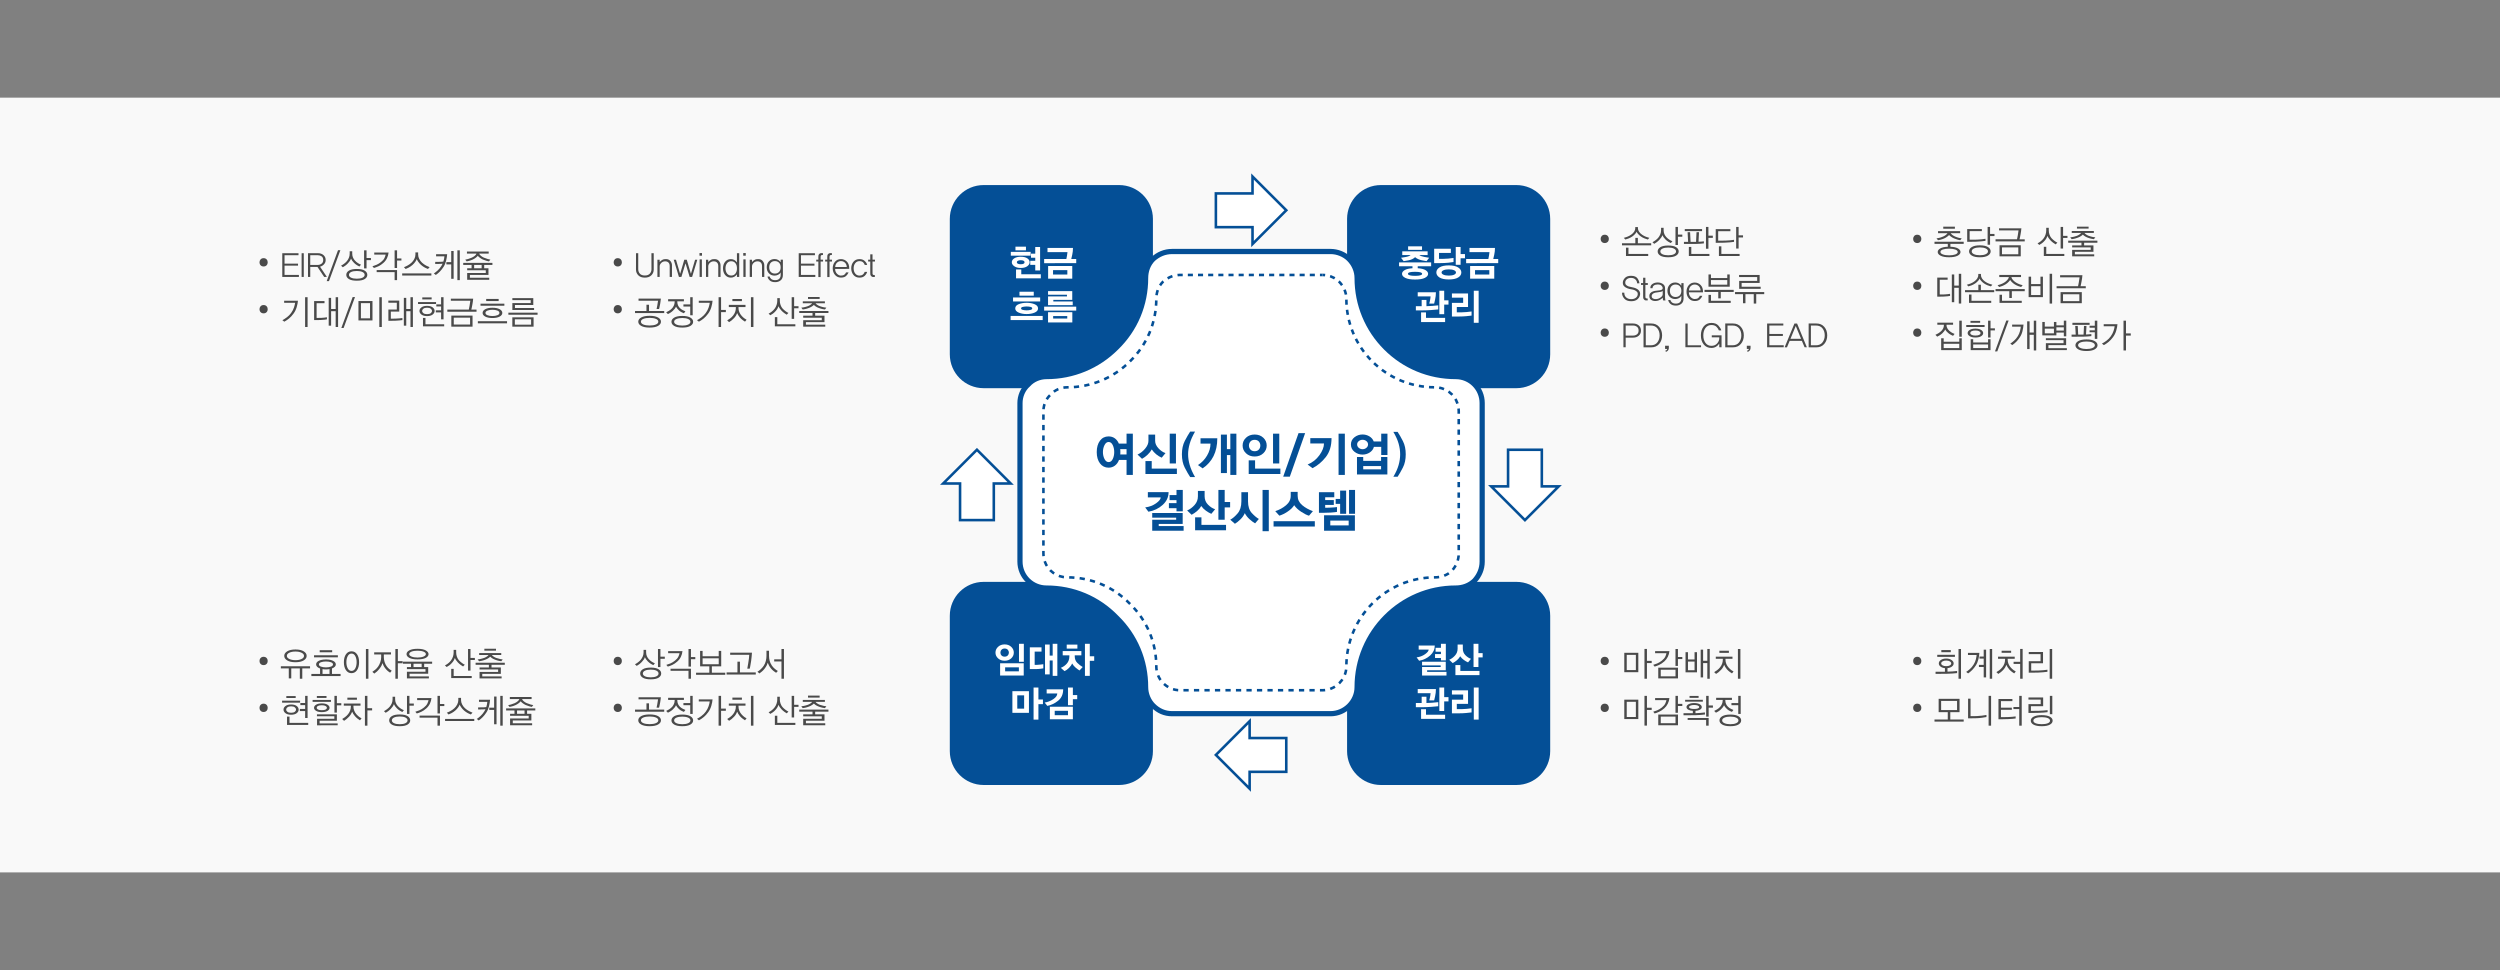<?xml version="1.0" encoding="utf-8"?>
<!-- Generator: Adobe Illustrator 16.0.0, SVG Export Plug-In . SVG Version: 6.00 Build 0)  -->
<!DOCTYPE svg PUBLIC "-//W3C//DTD SVG 1.1//EN" "http://www.w3.org/Graphics/SVG/1.1/DTD/svg11.dtd">
<svg version="1.1" id="Layer_1" xmlns="http://www.w3.org/2000/svg" xmlns:xlink="http://www.w3.org/1999/xlink" x="0px" y="0px"
	 width="960px" height="372.5px" viewBox="0 0 960 372.5" enable-background="new 0 0 960 372.5" xml:space="preserve">
<rect x="0" y="0" width="960" height="372.5" fill="#808080" stroke="none"/>
<title>8B952AC6-D980-498D-BF2E-A28CAFDB21D5</title>
<desc>Created with sketchtool.</desc>
<rect id="Rectangle-11" y="37.5" fill="#F9F9F9" width="960" height="297.5"/>
<g>
	<g>
		<path fill="#4A4A4A" d="M238.802,100.745c0,0.793-0.522,1.586-1.58,1.586c-1.045,0-1.58-0.793-1.58-1.586
			c0-0.806,0.535-1.612,1.58-1.612C238.28,99.133,238.802,99.939,238.802,100.745z"/>
		<path fill="#4A4A4A" d="M251.032,103.54c0,0.832-0.297,1.551-0.892,2.158c-0.595,0.606-1.436,0.91-2.522,0.91
			c-1.104,0-1.947-0.303-2.529-0.91c-0.582-0.607-0.873-1.326-0.873-2.158l0.013-6.305h0.854v6.149c0,0.65,0.204,1.214,0.611,1.69
			s1.049,0.715,1.924,0.715c0.858,0,1.497-0.238,1.917-0.715s0.63-1.04,0.63-1.69l-0.013-6.149h0.879V103.54z"/>
		<path fill="#4A4A4A" d="M257.16,106.335v-4.147c0-0.598-0.155-1.053-0.465-1.365c-0.31-0.312-0.732-0.468-1.268-0.468
			c-0.603,0-1.106,0.204-1.51,0.611c-0.403,0.408-0.605,0.854-0.605,1.339v4.03h-0.866v-6.591h0.866v0.884
			c0.28-0.338,0.628-0.622,1.044-0.852c0.417-0.229,0.926-0.323,1.529-0.279c0.68,0.035,1.208,0.294,1.586,0.78
			c0.378,0.486,0.567,1.019,0.567,1.599v4.459H257.16z"/>
		<path fill="#4A4A4A" d="M265.771,106.348h-0.943l-1.554-5.135h-0.076l-1.542,5.135h-0.943l-2-6.617h0.866l1.554,5.304h0.076
			l1.555-5.304h0.956l1.554,5.304h0.076l1.567-5.304h0.841L265.771,106.348z"/>
		<path fill="#4A4A4A" d="M268.6,98.184V97.17h0.968v1.014H268.6z M268.651,106.348v-6.747h0.866v6.747H268.651z"/>
		<path fill="#4A4A4A" d="M275.811,106.335v-4.147c0-0.598-0.155-1.053-0.465-1.365c-0.31-0.312-0.732-0.468-1.268-0.468
			c-0.603,0-1.106,0.204-1.51,0.611c-0.403,0.408-0.605,0.854-0.605,1.339v4.03h-0.866v-6.591h0.866v0.884
			c0.28-0.338,0.628-0.622,1.044-0.852c0.417-0.229,0.926-0.323,1.529-0.279c0.68,0.035,1.208,0.294,1.586,0.78
			c0.378,0.486,0.567,1.019,0.567,1.599v4.459H275.811z"/>
		<path fill="#4A4A4A" d="M282.983,106.348v-0.923l-0.077-0.026c-0.238,0.373-0.554,0.667-0.949,0.884
			c-0.395,0.216-0.831,0.325-1.306,0.325c-0.9,0-1.628-0.338-2.185-1.014c-0.556-0.676-0.834-1.521-0.834-2.535
			c0-1.031,0.278-1.883,0.834-2.555c0.557-0.671,1.285-1.007,2.185-1.007c0.476,0,0.911,0.106,1.306,0.318
			c0.395,0.212,0.711,0.509,0.949,0.891l0.077-0.026v-3.458h0.879v9.126H282.983z M282.41,105.042
			c0.391-0.507,0.586-1.168,0.586-1.982s-0.195-1.476-0.586-1.982c-0.391-0.507-0.93-0.761-1.618-0.761s-1.228,0.258-1.618,0.773
			c-0.391,0.516-0.586,1.172-0.586,1.97c0,0.78,0.195,1.432,0.586,1.957c0.39,0.524,0.93,0.786,1.618,0.786
			S282.019,105.548,282.41,105.042z"/>
		<path fill="#4A4A4A" d="M285.403,98.184V97.17h0.968v1.014H285.403z M285.455,106.348v-6.747h0.866v6.747H285.455z"/>
		<path fill="#4A4A4A" d="M292.614,106.335v-4.147c0-0.598-0.155-1.053-0.465-1.365c-0.31-0.312-0.732-0.468-1.268-0.468
			c-0.603,0-1.106,0.204-1.51,0.611c-0.403,0.408-0.605,0.854-0.605,1.339v4.03H287.9v-6.591h0.866v0.884
			c0.28-0.338,0.628-0.622,1.044-0.852c0.417-0.229,0.926-0.323,1.529-0.279c0.68,0.035,1.208,0.294,1.586,0.78
			c0.378,0.486,0.567,1.019,0.567,1.599v4.459H292.614z"/>
		<path fill="#4A4A4A" d="M300.627,105.581c0,0.936-0.291,1.631-0.873,2.086c-0.582,0.455-1.272,0.683-2.07,0.683
			c-0.951,0-1.667-0.234-2.147-0.702c-0.48-0.468-0.75-0.954-0.809-1.456h0.854c0.042,0.355,0.242,0.676,0.599,0.962
			c0.357,0.286,0.862,0.429,1.516,0.429c0.671,0,1.185-0.18,1.542-0.54c0.357-0.36,0.535-0.843,0.535-1.449v-1.001
			c-0.204,0.399-0.529,0.707-0.975,0.923s-0.903,0.325-1.37,0.325c-0.866,0-1.584-0.292-2.153-0.877
			c-0.569-0.585-0.854-1.35-0.854-2.294c0-0.953,0.28-1.725,0.841-2.314s1.283-0.884,2.166-0.884c0.476,0,0.911,0.104,1.306,0.312
			c0.395,0.208,0.72,0.494,0.975,0.858l0.064-0.026v-0.897h0.854V105.581z M299.168,104.417c0.403-0.42,0.605-1.003,0.605-1.749
			c0-0.763-0.202-1.354-0.605-1.774s-0.94-0.63-1.611-0.63c-0.663,0-1.191,0.21-1.586,0.63c-0.395,0.42-0.592,1.012-0.592,1.774
			c0,0.746,0.198,1.328,0.592,1.749c0.395,0.42,0.924,0.63,1.586,0.63C298.228,105.048,298.765,104.838,299.168,104.417z"/>
		<path fill="#4A4A4A" d="M306.705,106.348v-9.113h6.23v0.767h-5.364v3.237h5.185v0.767h-5.185v3.562h5.517v0.78H306.705z"/>
		<path fill="#4A4A4A" d="M315.113,100.42v5.967h-0.866v-5.967h-0.815v-0.715h0.815v-0.962c0-0.26,0.013-0.473,0.038-0.637
			s0.085-0.312,0.178-0.442c0.085-0.121,0.202-0.225,0.351-0.312c0.148-0.086,0.32-0.134,0.516-0.143h0.688v0.728
			c-0.085,0-0.202-0.004-0.35-0.013c-0.149-0.008-0.274,0.043-0.376,0.156c-0.094,0.086-0.146,0.193-0.159,0.318
			c-0.013,0.126-0.019,0.275-0.019,0.449v0.858h0.943v0.715H315.113z"/>
		<path fill="#4A4A4A" d="M318.54,100.42v5.967h-0.866v-5.967h-0.815v-0.715h0.815v-0.962c0-0.26,0.013-0.473,0.038-0.637
			s0.085-0.312,0.178-0.442c0.085-0.121,0.202-0.225,0.351-0.312c0.148-0.086,0.32-0.134,0.516-0.143h0.688v0.728
			c-0.085,0-0.202-0.004-0.35-0.013c-0.149-0.008-0.274,0.043-0.376,0.156c-0.094,0.086-0.146,0.193-0.159,0.318
			c-0.013,0.126-0.019,0.275-0.019,0.449v0.858h0.943v0.715H318.54z"/>
		<path fill="#4A4A4A" d="M320.68,103.267c0.017,0.763,0.259,1.38,0.726,1.853c0.467,0.472,0.973,0.708,1.516,0.708
			c0.578,0,1.023-0.128,1.338-0.384c0.314-0.255,0.522-0.54,0.624-0.852h0.968c-0.162,0.451-0.467,0.897-0.917,1.339
			s-1.117,0.663-2,0.663c-0.943,0-1.707-0.343-2.293-1.027c-0.586-0.685-0.879-1.525-0.879-2.522c0-1.005,0.289-1.848,0.866-2.528
			s1.342-1.021,2.293-1.021c0.875,0,1.631,0.316,2.268,0.949c0.637,0.633,0.943,1.569,0.917,2.808L320.68,103.267z M325.165,102.539
			c-0.025-0.685-0.253-1.235-0.682-1.651s-0.949-0.624-1.561-0.624c-0.595,0-1.102,0.206-1.522,0.617
			c-0.42,0.412-0.652,0.964-0.694,1.658H325.165z"/>
		<path fill="#4A4A4A" d="M332.987,104.398c-0.136,0.538-0.446,1.04-0.93,1.508c-0.484,0.468-1.155,0.702-2.013,0.702
			c-0.977,0-1.75-0.344-2.319-1.033s-0.854-1.532-0.854-2.529c0-1.005,0.285-1.848,0.854-2.528s1.342-1.021,2.319-1.021
			c0.858,0,1.542,0.251,2.051,0.754c0.509,0.503,0.807,1.001,0.892,1.495h-0.93c-0.059-0.303-0.248-0.624-0.567-0.962
			c-0.318-0.338-0.8-0.507-1.446-0.507c-0.671,0-1.212,0.26-1.625,0.78s-0.618,1.183-0.618,1.989c0,0.815,0.206,1.482,0.618,2.002
			s0.954,0.78,1.625,0.78c0.526,0,0.964-0.141,1.312-0.423c0.348-0.281,0.578-0.622,0.688-1.021L332.987,104.398z"/>
		<path fill="#4A4A4A" d="M335.05,100.42v4.29c0,0.173,0.002,0.318,0.006,0.436c0.004,0.117,0.062,0.223,0.172,0.318
			c0.093,0.087,0.212,0.139,0.357,0.156c0.144,0.018,0.263,0.026,0.356,0.026v0.715h-0.688c-0.187,0-0.353-0.05-0.497-0.149
			c-0.145-0.1-0.264-0.214-0.357-0.344c-0.093-0.13-0.153-0.271-0.178-0.423c-0.025-0.151-0.038-0.362-0.038-0.63v-4.394h-0.815
			v-0.715h0.815v-2.054h0.866v2.054h0.943v0.715H335.05z"/>
		<path fill="#4A4A4A" d="M238.802,118.745c0,0.793-0.522,1.586-1.58,1.586c-1.045,0-1.58-0.793-1.58-1.586
			c0-0.806,0.535-1.612,1.58-1.612C238.28,117.133,238.802,117.939,238.802,118.745z"/>
		<path fill="#4A4A4A" d="M243.847,120.227v-0.806h4.395v-2.405h0.981v2.405h5.835v0.806H243.847z M252.675,125.154
			c-0.756,0.425-1.83,0.637-3.223,0.637c-1.384,0-2.457-0.212-3.217-0.637c-0.76-0.424-1.14-0.966-1.14-1.625
			c0-0.658,0.38-1.2,1.14-1.625c0.76-0.424,1.833-0.637,3.217-0.637c1.393,0,2.467,0.212,3.223,0.637
			c0.756,0.425,1.134,0.967,1.134,1.625C253.809,124.188,253.431,124.729,252.675,125.154z M253.644,115.742
			c-0.051,0.347-0.098,0.659-0.14,0.936c-0.11,0.615-0.208,1.096-0.293,1.443s-0.132,0.529-0.14,0.546h-0.956
			c0.017-0.052,0.104-0.459,0.261-1.222c0.157-0.762,0.261-1.417,0.312-1.963h-7.491v-0.806h8.574
			C253.737,115.04,253.695,115.396,253.644,115.742z M247.051,122.443c-0.625,0.256-0.937,0.613-0.937,1.073
			c0,0.477,0.312,0.843,0.937,1.098c0.624,0.256,1.425,0.384,2.401,0.384c0.968,0,1.767-0.128,2.395-0.384
			c0.628-0.255,0.943-0.622,0.943-1.098c0-0.459-0.314-0.817-0.943-1.073c-0.628-0.255-1.427-0.383-2.395-0.383
			C248.476,122.06,247.675,122.188,247.051,122.443z"/>
		<path fill="#4A4A4A" d="M262.625,120.292c-0.145-0.052-0.41-0.167-0.796-0.345c-0.387-0.177-0.754-0.427-1.102-0.747
			c-0.289-0.277-0.516-0.522-0.682-0.735c-0.166-0.212-0.321-0.453-0.465-0.721c-0.111,0.269-0.268,0.537-0.472,0.806
			c-0.204,0.269-0.454,0.542-0.751,0.819c-0.34,0.321-0.69,0.585-1.051,0.793s-0.635,0.355-0.822,0.442l-0.675-0.676
			c0.314-0.139,0.684-0.338,1.108-0.598c0.424-0.26,0.815-0.576,1.172-0.949c0.246-0.269,0.467-0.608,0.663-1.021
			c0.195-0.412,0.301-0.864,0.318-1.358l0.013-0.286h-2.522v-0.819h6.064v0.819h-2.548l0.013,0.273
			c0.017,0.486,0.115,0.923,0.293,1.313c0.179,0.39,0.412,0.724,0.701,1.001c0.332,0.329,0.714,0.602,1.147,0.819
			s0.756,0.36,0.968,0.429L262.625,120.292z M265.103,125.161c-0.709,0.42-1.743,0.63-3.102,0.63c-1.351,0-2.382-0.21-3.096-0.63
			c-0.713-0.42-1.07-0.951-1.07-1.593c0-0.65,0.357-1.187,1.07-1.612s1.745-0.637,3.096-0.637c1.359,0,2.393,0.212,3.102,0.637
			s1.064,0.962,1.064,1.612C266.167,124.209,265.812,124.74,265.103,125.161z M264.25,122.502c-0.582-0.26-1.327-0.39-2.236-0.39
			c-0.926,0-1.682,0.128-2.268,0.384s-0.879,0.613-0.879,1.072c0,0.442,0.293,0.795,0.879,1.06c0.586,0.264,1.342,0.396,2.268,0.396
			c0.909,0,1.654-0.13,2.236-0.39c0.582-0.26,0.873-0.611,0.873-1.053C265.122,123.122,264.831,122.762,264.25,122.502z
			 M265.046,121.072v-3.354h-2.612v-0.819h2.612v-2.769h0.943v6.942H265.046z"/>
		<path fill="#4A4A4A" d="M273.142,117.972c-0.268,0.923-0.682,1.757-1.242,2.502c-0.543,0.737-1.108,1.345-1.694,1.826
			c-0.586,0.481-1.193,0.891-1.822,1.229l-0.739-0.585c0.569-0.286,1.162-0.663,1.777-1.131s1.145-1.005,1.586-1.612
			c0.501-0.693,0.868-1.397,1.102-2.113c0.234-0.715,0.376-1.315,0.427-1.8h-4.205v-0.793h5.287
			C273.569,116.223,273.41,117.048,273.142,117.972z M276.894,119.018h1.834v0.845h-1.834v5.707h-0.956v-11.44h0.956V119.018z"/>
		<path fill="#4A4A4A" d="M286.08,123.516c-0.204-0.113-0.495-0.31-0.873-0.592c-0.378-0.281-0.732-0.608-1.063-0.981
			c-0.255-0.303-0.474-0.604-0.656-0.903s-0.321-0.57-0.414-0.813c-0.077,0.251-0.214,0.548-0.414,0.891s-0.452,0.678-0.758,1.007
			c-0.306,0.338-0.639,0.652-1,0.942c-0.361,0.291-0.673,0.505-0.936,0.644l-0.727-0.689c0.247-0.13,0.599-0.359,1.058-0.689
			c0.458-0.329,0.862-0.715,1.21-1.157c0.348-0.433,0.611-0.899,0.79-1.397c0.179-0.498,0.268-0.999,0.268-1.501v-0.364h-2.701
			v-0.832h6.408v0.832h-2.688v0.364c0,0.555,0.108,1.092,0.325,1.612s0.507,0.979,0.873,1.378c0.374,0.416,0.722,0.741,1.045,0.975
			c0.323,0.234,0.607,0.412,0.854,0.533L286.08,123.516z M281.238,115.625v-0.819h3.656v0.819H281.238z M288.36,125.57v-11.44h0.956
			v11.44H288.36z"/>
		<path fill="#4A4A4A" d="M302.106,120.851c-0.187-0.095-0.491-0.294-0.911-0.598c-0.42-0.303-0.792-0.628-1.115-0.975
			c-0.263-0.277-0.493-0.563-0.688-0.858c-0.195-0.294-0.34-0.576-0.433-0.845c-0.085,0.269-0.212,0.559-0.382,0.871
			s-0.399,0.633-0.688,0.962c-0.331,0.39-0.688,0.726-1.07,1.007c-0.382,0.282-0.722,0.496-1.02,0.644l-0.663-0.624
			c0.34-0.156,0.727-0.396,1.16-0.722c0.433-0.325,0.815-0.708,1.146-1.15c0.323-0.416,0.575-0.893,0.758-1.43
			c0.183-0.537,0.274-1.066,0.274-1.586v-1.066h0.981v1.066c0,0.529,0.096,1.058,0.287,1.586c0.191,0.529,0.439,0.967,0.745,1.313
			c0.331,0.373,0.726,0.728,1.185,1.066c0.459,0.338,0.82,0.555,1.083,0.65L302.106,120.851z M297.545,125.31v-3.536h0.943v2.743
			h6.93v0.793H297.545z M304.947,117.575h1.682v0.793h-1.682v4.069h-0.943v-8.307h0.943V117.575z"/>
		<path fill="#4A4A4A" d="M313.024,120.201v1.027h3.58v2.47h-7.134v0.962h7.428v0.78h-8.472v-2.483h7.134v-0.949h-7.134v-0.78h3.58
			v-1.027h-5.096v-0.78h11.211v0.78H313.024z M316.77,118.849c-0.204-0.026-0.508-0.078-0.911-0.156
			c-0.403-0.078-0.894-0.225-1.471-0.442c-0.467-0.173-0.875-0.379-1.223-0.618c-0.349-0.238-0.569-0.418-0.663-0.539
			c-0.085,0.121-0.302,0.301-0.65,0.539c-0.348,0.239-0.756,0.444-1.223,0.618c-0.578,0.217-1.068,0.364-1.472,0.442
			c-0.403,0.078-0.707,0.13-0.911,0.156l-0.561-0.702c0.204-0.017,0.527-0.067,0.968-0.149c0.442-0.083,0.964-0.228,1.567-0.436
			c0.374-0.139,0.73-0.327,1.07-0.565s0.527-0.422,0.561-0.553h-3.58v-0.741h8.485v0.741h-3.58c0.034,0.13,0.218,0.314,0.554,0.553
			c0.335,0.238,0.69,0.427,1.063,0.565c0.603,0.208,1.125,0.353,1.567,0.436c0.441,0.083,0.764,0.132,0.968,0.149L316.77,118.849z
			 M310.272,114.793v-0.754h4.472v0.754H310.272z"/>
	</g>
</g>
<g>
	<g>
		<path fill="#4A4A4A" d="M617.802,91.745c0,0.793-0.522,1.586-1.579,1.586c-1.045,0-1.58-0.793-1.58-1.586
			c0-0.806,0.535-1.612,1.58-1.612C617.279,90.133,617.802,90.939,617.802,91.745z"/>
		<path fill="#4A4A4A" d="M622.847,94.215v-0.806h5.122v-2.067h0.968v2.067h5.121v0.806H622.847z M632.771,91.979
			c-0.289-0.069-0.699-0.206-1.23-0.41c-0.53-0.203-1.021-0.466-1.471-0.786c-0.416-0.304-0.773-0.626-1.07-0.969
			s-0.48-0.63-0.548-0.864c-0.067,0.234-0.251,0.522-0.548,0.864s-0.654,0.665-1.07,0.969c-0.45,0.32-0.938,0.583-1.465,0.786
			c-0.527,0.204-0.938,0.34-1.236,0.41l-0.586-0.637c0.307-0.069,0.729-0.203,1.268-0.403c0.539-0.199,1.061-0.477,1.561-0.832
			c0.51-0.355,0.898-0.75,1.166-1.183c0.268-0.433,0.401-0.849,0.401-1.248v-0.481h1.02v0.481c0,0.399,0.134,0.815,0.401,1.248
			c0.268,0.434,0.656,0.828,1.166,1.183c0.5,0.355,1.021,0.633,1.561,0.832c0.539,0.2,0.961,0.334,1.268,0.403L632.771,91.979z
			 M624.375,98.31v-3.211h0.956v2.405h7.58v0.806H624.375z"/>
		<path fill="#4A4A4A" d="M641.587,93.344c-0.229-0.096-0.548-0.269-0.956-0.52c-0.407-0.251-0.785-0.555-1.133-0.91
			c-0.264-0.277-0.49-0.546-0.682-0.806c-0.191-0.26-0.347-0.528-0.465-0.806c-0.086,0.295-0.238,0.605-0.459,0.93
			c-0.221,0.325-0.472,0.63-0.752,0.917c-0.314,0.33-0.646,0.622-0.994,0.877c-0.348,0.256-0.658,0.458-0.93,0.604l-0.675-0.624
			c0.306-0.147,0.682-0.383,1.128-0.708c0.445-0.325,0.821-0.674,1.127-1.046c0.306-0.381,0.559-0.808,0.758-1.28
			c0.199-0.473,0.299-0.995,0.299-1.567v-0.923h0.981v0.923c0,0.581,0.098,1.083,0.294,1.508c0.195,0.425,0.433,0.793,0.713,1.105
			c0.382,0.425,0.789,0.771,1.223,1.04s0.815,0.459,1.146,0.572L641.587,93.344z M643.613,98.161c-0.672,0.42-1.678,0.63-3.02,0.63
			c-1.352,0-2.363-0.21-3.039-0.63c-0.676-0.42-1.013-0.96-1.013-1.619c0-0.65,0.337-1.189,1.013-1.619
			c0.676-0.429,1.688-0.644,3.039-0.644c1.342,0,2.348,0.213,3.02,0.637c0.67,0.425,1.006,0.966,1.006,1.625
			S644.283,97.74,643.613,98.161z M642.785,95.463c-0.545-0.269-1.271-0.403-2.18-0.403c-0.926,0-1.662,0.132-2.21,0.396
			c-0.548,0.265-0.821,0.63-0.821,1.099c0,0.45,0.273,0.808,0.821,1.072c0.548,0.264,1.284,0.396,2.21,0.396
			c0.909,0,1.635-0.132,2.18-0.396c0.543-0.265,0.814-0.622,0.814-1.072C643.6,96.096,643.328,95.732,642.785,95.463z M644.326,90.9
			v3.172h-0.943V87.13h0.943v2.951h1.682V90.9H644.326z"/>
		<path fill="#4A4A4A" d="M652.811,93.598c-0.518,0.03-1.027,0.054-1.528,0.071l-4.65,0.013v-0.806h1.605l-0.204-3.705h0.969
			l0.178,3.705c0.484,0,0.875,0,1.172,0c0.298,0,0.607-0.004,0.931-0.013l0.179-3.692h0.955l-0.191,3.666
			c0.349-0.017,0.707-0.039,1.076-0.065c0.37-0.026,0.699-0.061,0.988-0.104v0.793C653.821,93.522,653.328,93.567,652.811,93.598z
			 M646.951,88.755v-0.806h6.649v0.806H646.951z M648.518,98.31v-3.497h0.943v2.704h6.955v0.793H648.518z M656.034,90.497h1.694
			v0.832h-1.694v4.186h-0.942V87.13h0.942V90.497z"/>
		<path fill="#4A4A4A" d="M664.296,93.058c-0.658,0.061-1.353,0.104-2.083,0.13c-0.671,0.026-1.389,0.039-2.152,0.039
			c-0.766,0-1.173,0-1.224,0v-5.252h5.631v0.793h-4.688v3.653l2.714-0.026c0.586-0.017,1.2-0.054,1.841-0.11
			c0.641-0.057,1.153-0.124,1.535-0.202v0.793C665.479,92.937,664.954,92.998,664.296,93.058z M660.061,98.31v-3.731h0.941v2.938
			h7.008v0.793H660.061z M667.627,90.38h1.695v0.806h-1.695v4.251h-0.942V87.13h0.942V90.38z"/>
		<path fill="#4A4A4A" d="M617.802,109.745c0,0.793-0.522,1.586-1.579,1.586c-1.045,0-1.58-0.793-1.58-1.586
			c0-0.806,0.535-1.612,1.58-1.612C617.279,108.133,617.802,108.939,617.802,109.745z"/>
		<path fill="#4A4A4A" d="M629.445,111.695c0.298,0.425,0.412,0.902,0.345,1.43c-0.085,0.667-0.412,1.259-0.981,1.774
			c-0.568,0.516-1.385,0.773-2.445,0.773c-1.182,0-2.064-0.34-2.65-1.021c-0.586-0.68-0.871-1.432-0.854-2.255h0.866
			c0,0.824,0.257,1.443,0.771,1.859s1.145,0.624,1.893,0.624c0.67,0,1.233-0.156,1.688-0.468c0.455-0.312,0.725-0.732,0.809-1.261
			c0.068-0.407-0.01-0.748-0.234-1.021c-0.227-0.273-0.533-0.5-0.924-0.682c-0.408-0.173-0.856-0.293-1.345-0.358
			s-0.949-0.18-1.382-0.344c-0.595-0.217-1.056-0.505-1.383-0.865c-0.326-0.359-0.478-0.843-0.452-1.449
			c0.034-0.589,0.306-1.157,0.815-1.703s1.291-0.819,2.344-0.819c1.24,0,2.088,0.364,2.542,1.092s0.673,1.331,0.656,1.807h-0.88
			c0.01-0.563-0.199-1.053-0.623-1.469c-0.426-0.416-0.99-0.624-1.695-0.624c-0.67,0-1.205,0.167-1.605,0.5
			c-0.398,0.334-0.607,0.739-0.623,1.216c-0.018,0.485,0.121,0.841,0.414,1.066c0.293,0.226,0.596,0.395,0.91,0.507
			c0.322,0.113,0.746,0.21,1.268,0.292c0.522,0.083,1.029,0.228,1.522,0.436C628.736,110.95,629.148,111.271,629.445,111.695z"/>
		<path fill="#4A4A4A" d="M631.828,109.42v4.29c0,0.173,0.002,0.318,0.006,0.436s0.063,0.223,0.172,0.318
			c0.094,0.087,0.213,0.139,0.357,0.156s0.264,0.026,0.356,0.026v0.715h-0.688c-0.187,0-0.352-0.05-0.496-0.149
			s-0.264-0.214-0.357-0.344c-0.093-0.13-0.152-0.271-0.178-0.423c-0.025-0.151-0.038-0.362-0.038-0.63v-4.394h-0.815v-0.715h0.815
			v-2.054h0.866v2.054h0.943v0.715H631.828z"/>
		<path fill="#4A4A4A" d="M638.682,115.374c-0.051-0.096-0.096-0.241-0.133-0.436c-0.039-0.195-0.063-0.401-0.07-0.618
			c-0.264,0.295-0.627,0.572-1.09,0.832c-0.463,0.26-0.961,0.403-1.496,0.429c-0.672,0.043-1.247-0.076-1.727-0.357
			c-0.48-0.282-0.75-0.708-0.809-1.281c-0.061-0.581,0.063-1.04,0.369-1.378c0.306-0.338,0.691-0.576,1.159-0.715
			c0.374-0.122,0.79-0.197,1.249-0.228c0.458-0.03,0.887-0.08,1.286-0.149c0.212-0.043,0.441-0.117,0.688-0.221
			c0.246-0.104,0.369-0.303,0.369-0.598c0-0.355-0.158-0.68-0.472-0.975c-0.314-0.295-0.798-0.442-1.452-0.442
			c-0.62,0-1.106,0.132-1.459,0.396c-0.353,0.265-0.52,0.609-0.503,1.034h-0.841c-0.06-0.659,0.193-1.189,0.758-1.592
			c0.564-0.403,1.246-0.604,2.045-0.604c0.764,0,1.427,0.193,1.987,0.578c0.561,0.386,0.841,0.93,0.841,1.632v3.614
			c0,0.295,0.027,0.544,0.083,0.748s0.087,0.314,0.095,0.332H638.682z M638.479,111.734c-0.102,0.078-0.223,0.147-0.363,0.208
			c-0.141,0.061-0.278,0.104-0.414,0.13c-0.271,0.061-0.65,0.117-1.134,0.169c-0.484,0.052-0.828,0.104-1.032,0.156
			c-0.441,0.122-0.773,0.299-0.994,0.533c-0.221,0.234-0.322,0.52-0.305,0.858c0.025,0.398,0.21,0.685,0.554,0.858
			c0.345,0.173,0.749,0.243,1.217,0.208c0.62-0.052,1.187-0.271,1.7-0.657c0.514-0.385,0.771-0.782,0.771-1.189V111.734z"/>
		<path fill="#4A4A4A" d="M646.492,114.581c0,0.936-0.291,1.631-0.873,2.086s-1.271,0.683-2.07,0.683
			c-0.951,0-1.667-0.234-2.146-0.702c-0.48-0.468-0.75-0.954-0.809-1.456h0.854c0.042,0.355,0.241,0.676,0.598,0.962
			c0.357,0.286,0.862,0.429,1.517,0.429c0.671,0,1.185-0.18,1.542-0.54c0.356-0.36,0.535-0.843,0.535-1.449v-1.001
			c-0.205,0.399-0.529,0.707-0.975,0.923c-0.446,0.217-0.903,0.325-1.37,0.325c-0.866,0-1.584-0.292-2.153-0.877
			c-0.568-0.585-0.854-1.35-0.854-2.294c0-0.953,0.28-1.725,0.841-2.314s1.282-0.884,2.166-0.884c0.476,0,0.911,0.104,1.306,0.312
			s0.721,0.494,0.975,0.858l0.064-0.026v-0.897h0.854V114.581z M645.033,113.417c0.402-0.42,0.605-1.003,0.605-1.749
			c0-0.763-0.203-1.354-0.605-1.774c-0.404-0.42-0.941-0.63-1.611-0.63c-0.663,0-1.191,0.21-1.587,0.63
			c-0.395,0.42-0.593,1.012-0.593,1.774c0,0.746,0.198,1.328,0.593,1.749c0.396,0.42,0.924,0.63,1.587,0.63
			C644.092,114.048,644.629,113.838,645.033,113.417z"/>
		<path fill="#4A4A4A" d="M648.529,112.267c0.018,0.763,0.26,1.38,0.727,1.853s0.973,0.708,1.516,0.708
			c0.578,0,1.023-0.128,1.338-0.384c0.314-0.255,0.522-0.54,0.625-0.852h0.968c-0.161,0.451-0.468,0.897-0.917,1.339
			c-0.451,0.442-1.117,0.663-2,0.663c-0.943,0-1.707-0.343-2.293-1.027c-0.587-0.685-0.88-1.525-0.88-2.522
			c0-1.005,0.288-1.848,0.866-2.528s1.342-1.021,2.293-1.021c0.875,0,1.631,0.316,2.268,0.949c0.638,0.633,0.943,1.569,0.918,2.808
			L648.529,112.267z M653.014,111.539c-0.025-0.685-0.252-1.235-0.682-1.651c-0.428-0.416-0.949-0.624-1.561-0.624
			c-0.594,0-1.102,0.206-1.521,0.617c-0.421,0.412-0.652,0.964-0.695,1.658H653.014z"/>
		<path fill="#4A4A4A" d="M660.773,112.111v2.457h-0.956v-2.457h-5.287v-0.806h11.211v0.806H660.773z M656.059,110.096v-4.706h0.943
			v1.378h6.268v-1.378h0.943v4.706H656.059z M656.059,116.31v-3.081h0.956v2.275h7.58v0.806H656.059z M663.27,107.548h-6.268v1.768
			h6.268V107.548z"/>
		<path fill="#4A4A4A" d="M674.392,112.956v3.614h-0.956v-3.614h-3.184v3.484h-0.943v-3.484h-3.058v-0.806h11.211v0.806H674.392z
			 M667.844,110.915v-3.055h6.918v-1.469h-6.957v-0.806h7.899v3.068h-6.918v1.456h7.313v0.806H667.844z"/>
		<path fill="#4A4A4A" d="M617.802,127.745c0,0.793-0.522,1.586-1.579,1.586c-1.045,0-1.58-0.793-1.58-1.586
			c0-0.806,0.535-1.612,1.58-1.612C617.279,126.133,617.802,126.939,617.802,127.745z"/>
		<path fill="#4A4A4A" d="M629.273,124.963c0.574,0.494,0.86,1.157,0.86,1.989c0,0.814-0.286,1.469-0.86,1.963
			c-0.572,0.494-1.297,0.741-2.172,0.741h-2.841v3.705h-0.866v-9.139h3.707C627.977,124.222,628.701,124.469,629.273,124.963z
			 M628.58,128.401c0.424-0.308,0.637-0.791,0.637-1.449c0-0.676-0.213-1.17-0.637-1.482c-0.426-0.312-0.914-0.468-1.466-0.468
			h-2.854v3.861h2.854C627.666,128.863,628.154,128.709,628.58,128.401z"/>
		<path fill="#4A4A4A" d="M637.115,125.522c0.756,0.875,1.134,1.963,1.134,3.263c0,1.309-0.378,2.403-1.134,3.282
			c-0.756,0.88-1.767,1.315-3.032,1.307h-2.968v-9.152h2.968C635.349,124.213,636.359,124.647,637.115,125.522z M636.439,131.457
			c0.569-0.758,0.854-1.649,0.854-2.671c0-1.058-0.284-1.952-0.854-2.685c-0.568-0.732-1.414-1.099-2.535-1.099h-1.924v7.592h1.924
			C635.025,132.594,635.871,132.215,636.439,131.457z"/>
		<path fill="#4A4A4A" d="M640.835,133.647c0,0.147-0.023,0.301-0.069,0.461c-0.047,0.16-0.13,0.318-0.249,0.475
			c-0.11,0.147-0.235,0.258-0.376,0.332c-0.141,0.073-0.27,0.136-0.389,0.188l-0.331-0.416c0.221-0.026,0.403-0.113,0.548-0.26
			s0.217-0.29,0.217-0.429h-0.79v-1.248h1.439V133.647z"/>
		<path fill="#4A4A4A" d="M647.192,133.335v-9.1h0.866v8.359h5.146v0.741H647.192z"/>
		<path fill="#4A4A4A" d="M660.199,133.348v-1.313l-0.076-0.026c-0.271,0.451-0.664,0.83-1.178,1.138
			c-0.515,0.308-1.099,0.461-1.752,0.461c-1.258,0-2.247-0.448-2.969-1.345c-0.723-0.897-1.083-2.056-1.083-3.478
			c0-1.413,0.363-2.563,1.089-3.452c0.727-0.888,1.714-1.333,2.963-1.333c1.172,0,2.063,0.342,2.675,1.027
			c0.612,0.685,0.981,1.296,1.108,1.833h-0.942c-0.153-0.459-0.457-0.917-0.911-1.372c-0.455-0.455-1.098-0.682-1.93-0.682
			c-0.969,0-1.73,0.373-2.287,1.118c-0.557,0.746-0.834,1.703-0.834,2.873s0.277,2.13,0.834,2.88
			c0.557,0.75,1.314,1.124,2.273,1.124c0.935,0,1.672-0.307,2.211-0.923c0.539-0.615,0.809-1.278,0.809-1.989v-0.364h-2.879v-0.767
			h3.758v4.589H660.199z"/>
		<path fill="#4A4A4A" d="M668.493,125.522c0.756,0.875,1.134,1.963,1.134,3.263c0,1.309-0.378,2.403-1.134,3.282
			c-0.756,0.88-1.767,1.315-3.032,1.307h-2.969v-9.152h2.969C666.727,124.213,667.737,124.647,668.493,125.522z M667.818,131.457
			c0.568-0.758,0.854-1.649,0.854-2.671c0-1.058-0.285-1.952-0.854-2.685c-0.57-0.732-1.414-1.099-2.535-1.099h-1.924v7.592h1.924
			C666.404,132.594,667.248,132.215,667.818,131.457z"/>
		<path fill="#4A4A4A" d="M672.213,133.647c0,0.147-0.023,0.301-0.07,0.461s-0.129,0.318-0.248,0.475
			c-0.11,0.147-0.236,0.258-0.376,0.332c-0.14,0.073-0.27,0.136-0.388,0.188l-0.332-0.416c0.221-0.026,0.403-0.113,0.548-0.26
			s0.217-0.29,0.217-0.429h-0.79v-1.248h1.439V133.647z"/>
		<path fill="#4A4A4A" d="M678.57,133.348v-9.113h6.23v0.767h-5.364v3.237h5.185v0.767h-5.185v3.562h5.517v0.78H678.57z"/>
		<path fill="#4A4A4A" d="M692.953,133.348l-1.031-2.444h-4.701l-1.02,2.47h-0.904l3.771-9.152h1.006l3.758,9.126H692.953z
			 M689.564,125.171l-2.025,4.94h4.077L689.564,125.171z"/>
		<path fill="#4A4A4A" d="M700.521,125.522c0.756,0.875,1.133,1.963,1.133,3.263c0,1.309-0.377,2.403-1.133,3.282
			c-0.756,0.88-1.768,1.315-3.033,1.307h-2.968v-9.152h2.968C698.754,124.213,699.766,124.647,700.521,125.522z M699.846,131.457
			c0.568-0.758,0.854-1.649,0.854-2.671c0-1.058-0.285-1.952-0.854-2.685c-0.569-0.732-1.414-1.099-2.535-1.099h-1.924v7.592h1.924
			C698.432,132.594,699.276,132.215,699.846,131.457z"/>
	</g>
</g>
<g>
	<g>
		<path fill="#4A4A4A" d="M737.802,91.745c0,0.793-0.522,1.586-1.579,1.586c-1.045,0-1.58-0.793-1.58-1.586
			c0-0.806,0.535-1.612,1.58-1.612C737.279,90.133,737.802,90.939,737.802,91.745z"/>
		<path fill="#4A4A4A" d="M748.949,93.643v1.105c1.24,0.043,2.197,0.253,2.873,0.63c0.675,0.377,1.013,0.838,1.013,1.385
			c0,0.581-0.382,1.063-1.147,1.449c-0.764,0.386-1.842,0.579-3.235,0.579c-1.384,0-2.459-0.193-3.224-0.579
			c-0.764-0.386-1.146-0.869-1.146-1.449c0-0.546,0.338-1.008,1.014-1.385c0.675-0.377,1.628-0.587,2.859-0.63v-1.105h-5.108v-0.819
			h11.211v0.819H748.949z M752.721,92.252c-0.188-0.026-0.489-0.091-0.905-0.195s-0.896-0.269-1.439-0.494
			c-0.458-0.199-0.875-0.438-1.249-0.715c-0.373-0.277-0.594-0.477-0.662-0.598c-0.076,0.104-0.306,0.304-0.688,0.598
			c-0.383,0.294-0.803,0.542-1.262,0.741c-0.543,0.226-1.018,0.384-1.42,0.475c-0.404,0.091-0.703,0.149-0.898,0.175l-0.586-0.702
			c0.229-0.026,0.561-0.086,0.993-0.182c0.434-0.095,0.938-0.264,1.517-0.507c0.407-0.173,0.774-0.39,1.102-0.65
			c0.327-0.26,0.533-0.481,0.618-0.663h-3.631v-0.793h8.485v0.793h-3.632c0.094,0.19,0.302,0.412,0.624,0.663
			c0.323,0.251,0.688,0.463,1.096,0.637c0.578,0.243,1.086,0.414,1.523,0.514c0.437,0.1,0.77,0.163,1,0.188L752.721,92.252z
			 M746.057,97.692c0.62,0.238,1.419,0.357,2.396,0.357c0.96,0,1.752-0.115,2.376-0.344c0.625-0.23,0.937-0.54,0.937-0.93
			c0-0.407-0.312-0.724-0.937-0.949c-0.624-0.226-1.42-0.338-2.389-0.338s-1.763,0.109-2.383,0.325
			c-0.619,0.217-0.93,0.533-0.93,0.949C745.127,97.144,745.438,97.454,746.057,97.692z M746.21,87.832v-0.793h4.472v0.793H746.21z"
			/>
		<path fill="#4A4A4A" d="M760.861,92.674c-0.654,0.065-1.343,0.111-2.064,0.137c-0.611,0.026-1.316,0.039-2.115,0.039
			c-0.798,0-1.227,0-1.286,0v-4.888h5.631v0.806h-4.688v3.276l2.714-0.026c0.586-0.017,1.2-0.056,1.841-0.117
			c0.641-0.061,1.153-0.13,1.535-0.208v0.793C762.037,92.547,761.515,92.609,760.861,92.674z M763.352,98.154
			c-0.709,0.434-1.739,0.65-3.09,0.65c-1.342,0-2.367-0.217-3.076-0.65c-0.709-0.433-1.064-0.979-1.064-1.638
			c0-0.667,0.355-1.22,1.064-1.658c0.709-0.438,1.734-0.656,3.076-0.656c1.351,0,2.381,0.219,3.09,0.656
			c0.709,0.438,1.064,0.99,1.064,1.658C764.416,97.174,764.061,97.721,763.352,98.154z M762.511,95.404
			c-0.582-0.264-1.327-0.396-2.235-0.396c-0.926,0-1.68,0.132-2.262,0.396c-0.582,0.265-0.873,0.635-0.873,1.112
			c0,0.459,0.291,0.823,0.873,1.092s1.336,0.403,2.262,0.403c0.908,0,1.653-0.135,2.235-0.403c0.581-0.269,0.872-0.633,0.872-1.092
			C763.383,96.04,763.092,95.669,762.511,95.404z M764.186,89.821h1.695v0.832h-1.695v3.315h-0.942V87.13h0.942V89.821z"/>
		<path fill="#4A4A4A" d="M766.288,92.694v-0.806h8.243c0.059-0.286,0.156-0.776,0.293-1.469c0.135-0.693,0.232-1.339,0.293-1.937
			h-7.479v-0.806h8.574c-0.035,0.434-0.079,0.839-0.135,1.216c-0.055,0.377-0.121,0.769-0.197,1.176
			c-0.068,0.382-0.138,0.739-0.21,1.073s-0.13,0.583-0.172,0.748h2v0.806H766.288z M767.816,98.44v-4.251h8.154v4.251H767.816z
			 M775.027,94.995h-6.268v2.639h6.268V94.995z"/>
		<path fill="#4A4A4A" d="M789.386,93.851c-0.187-0.095-0.491-0.294-0.911-0.598c-0.42-0.303-0.792-0.628-1.115-0.975
			c-0.263-0.277-0.492-0.563-0.688-0.858c-0.195-0.294-0.34-0.576-0.434-0.845c-0.084,0.269-0.212,0.559-0.382,0.871
			s-0.399,0.633-0.688,0.962c-0.33,0.39-0.688,0.726-1.069,1.007s-0.722,0.496-1.02,0.644l-0.663-0.624
			c0.34-0.156,0.727-0.396,1.16-0.722c0.434-0.325,0.815-0.708,1.146-1.15c0.322-0.416,0.575-0.893,0.758-1.43
			c0.183-0.537,0.273-1.066,0.273-1.586v-1.066h0.981v1.066c0,0.529,0.096,1.058,0.287,1.586c0.19,0.529,0.439,0.967,0.745,1.313
			c0.331,0.373,0.727,0.728,1.185,1.066c0.459,0.338,0.819,0.555,1.083,0.65L789.386,93.851z M784.824,98.31v-3.536h0.943v2.743
			h6.93v0.793H784.824z M792.227,90.575h1.682v0.793h-1.682v4.069h-0.943V87.13h0.943V90.575z"/>
		<path fill="#4A4A4A" d="M800.304,93.201v1.027h3.579v2.47h-7.134v0.962h7.428v0.78h-8.472v-2.483h7.134v-0.949h-7.134v-0.78h3.579
			v-1.027h-5.096v-0.78h11.211v0.78H800.304z M804.049,91.849c-0.203-0.026-0.508-0.078-0.91-0.156
			c-0.404-0.078-0.895-0.225-1.472-0.442c-0.468-0.173-0.875-0.379-1.224-0.618c-0.348-0.238-0.568-0.418-0.662-0.539
			c-0.085,0.121-0.302,0.301-0.65,0.539c-0.348,0.239-0.756,0.444-1.223,0.618c-0.578,0.217-1.068,0.364-1.471,0.442
			c-0.404,0.078-0.707,0.13-0.912,0.156l-0.561-0.702c0.205-0.017,0.527-0.067,0.969-0.149s0.964-0.228,1.567-0.436
			c0.374-0.139,0.729-0.327,1.069-0.565s0.527-0.422,0.561-0.553h-3.579v-0.741h8.485v0.741h-3.58
			c0.033,0.13,0.218,0.314,0.554,0.553c0.335,0.238,0.69,0.427,1.063,0.565c0.604,0.208,1.125,0.353,1.567,0.436
			c0.441,0.083,0.765,0.132,0.968,0.149L804.049,91.849z M797.552,87.793v-0.754h4.472v0.754H797.552z"/>
		<path fill="#4A4A4A" d="M737.802,109.745c0,0.793-0.522,1.586-1.579,1.586c-1.045,0-1.58-0.793-1.58-1.586
			c0-0.806,0.535-1.612,1.58-1.612C737.279,108.133,737.802,108.939,737.802,109.745z"/>
		<path fill="#4A4A4A" d="M747.91,113.769c-0.402,0.057-0.894,0.093-1.471,0.11c-0.569,0.026-1.125,0.039-1.669,0.039
			s-0.833,0-0.866,0v-7.306h3.987v0.819h-3.032v5.655l1.834-0.026c0.383-0.009,0.775-0.041,1.18-0.098
			c0.402-0.056,0.719-0.102,0.949-0.136v0.806C748.617,113.667,748.314,113.712,747.91,113.769z M752.172,116.57v-6.058h-1.745
			v5.538h-0.93v-10.66h0.93v4.277h1.745v-4.537h0.931v11.44H752.172z"/>
		<path fill="#4A4A4A" d="M754.567,112.215v-0.806h5.122v-2.067h0.968v2.067h5.121v0.806H754.567z M764.492,109.979
			c-0.289-0.069-0.699-0.206-1.23-0.41c-0.53-0.203-1.021-0.466-1.471-0.786c-0.416-0.304-0.773-0.626-1.07-0.969
			s-0.48-0.63-0.548-0.864c-0.067,0.234-0.251,0.522-0.548,0.864s-0.654,0.665-1.07,0.969c-0.45,0.32-0.938,0.583-1.465,0.786
			c-0.527,0.204-0.938,0.34-1.236,0.41l-0.586-0.637c0.307-0.069,0.729-0.203,1.268-0.403c0.539-0.199,1.061-0.477,1.561-0.832
			c0.51-0.355,0.898-0.75,1.166-1.183c0.268-0.433,0.401-0.849,0.401-1.248v-0.481h1.02v0.481c0,0.399,0.134,0.815,0.401,1.248
			c0.268,0.434,0.656,0.828,1.166,1.183c0.5,0.355,1.021,0.633,1.561,0.832c0.539,0.2,0.961,0.334,1.268,0.403L764.492,109.979z
			 M756.096,116.31v-3.211h0.956v2.405h7.58v0.806H756.096z"/>
		<path fill="#4A4A4A" d="M772.543,111.812v2.613h-0.968v-2.613h-5.287v-0.806h11.211v0.806H772.543z M776.098,110.213
			c-0.271-0.061-0.646-0.182-1.121-0.364c-0.476-0.182-0.93-0.407-1.363-0.676c-0.425-0.269-0.794-0.57-1.108-0.903
			c-0.313-0.333-0.519-0.591-0.611-0.773c-0.094,0.182-0.3,0.44-0.618,0.773s-0.689,0.635-1.114,0.903
			c-0.433,0.269-0.888,0.494-1.363,0.676c-0.476,0.182-0.85,0.303-1.121,0.364l-0.612-0.689c0.298-0.069,0.672-0.18,1.121-0.332
			c0.451-0.151,0.939-0.388,1.466-0.708c0.382-0.234,0.751-0.543,1.108-0.929s0.561-0.735,0.611-1.047l0.013-0.117h-3.669v-0.806
			h8.357v0.806h-3.682l0.013,0.117c0.051,0.312,0.255,0.661,0.611,1.047s0.726,0.695,1.108,0.929
			c0.526,0.321,1.015,0.557,1.465,0.708c0.45,0.152,0.824,0.262,1.121,0.332L776.098,110.213z M767.816,116.31v-3.133h0.956v2.327
			h7.58v0.806H767.816z"/>
		<path fill="#4A4A4A" d="M778.99,114.1v-7.865h0.955v2.847h3.593v-2.847h0.942v7.865H778.99z M783.538,109.901h-3.593v3.393h3.593
			V109.901z M787.055,116.57v-11.44h0.955v11.44H787.055z"/>
		<path fill="#4A4A4A" d="M789.729,110.694v-0.806h8.243c0.059-0.286,0.156-0.776,0.293-1.469c0.135-0.693,0.232-1.339,0.293-1.937
			h-7.479v-0.806h8.574c-0.035,0.434-0.079,0.839-0.135,1.216c-0.055,0.377-0.121,0.769-0.197,1.176
			c-0.068,0.382-0.138,0.739-0.21,1.073s-0.13,0.583-0.172,0.748h2v0.806H789.729z M791.258,116.44v-4.251h8.154v4.251H791.258z
			 M798.469,112.995h-6.268v2.639h6.268V112.995z"/>
		<path fill="#4A4A4A" d="M737.802,127.745c0,0.793-0.522,1.586-1.579,1.586c-1.045,0-1.58-0.793-1.58-1.586
			c0-0.806,0.535-1.612,1.58-1.612C737.279,126.133,737.802,126.939,737.802,127.745z"/>
		<path fill="#4A4A4A" d="M749.969,128.967c-0.17-0.069-0.43-0.192-0.777-0.37c-0.349-0.178-0.709-0.418-1.083-0.722
			c-0.28-0.234-0.519-0.468-0.714-0.702c-0.195-0.234-0.344-0.455-0.445-0.663c-0.086,0.226-0.228,0.468-0.428,0.728
			c-0.199,0.26-0.431,0.516-0.693,0.767c-0.34,0.321-0.709,0.598-1.109,0.832c-0.398,0.234-0.68,0.381-0.84,0.442l-0.676-0.715
			c0.289-0.112,0.646-0.297,1.07-0.552c0.425-0.256,0.819-0.561,1.186-0.917c0.313-0.312,0.558-0.652,0.732-1.021
			c0.174-0.369,0.261-0.752,0.261-1.151v-0.221h-2.522v-0.806h6.051v0.806h-2.521v0.221c0,0.399,0.107,0.785,0.324,1.157
			s0.474,0.693,0.771,0.962c0.382,0.338,0.76,0.603,1.133,0.793c0.374,0.191,0.663,0.321,0.867,0.39L749.969,128.967z
			 M745.407,134.44v-4.537h0.968v1.326h5.988v-1.326h0.955v4.537H745.407z M752.363,132.009h-5.988v1.651h5.988V132.009z
			 M752.363,129.305v-6.175h0.955v6.175H752.363z"/>
		<path fill="#4A4A4A" d="M755.039,125.561v-0.767h7.045v0.767H755.039z M756.383,129.104c-0.539-0.333-0.809-0.73-0.809-1.189
			c0-0.485,0.27-0.895,0.809-1.229s1.268-0.5,2.186-0.5c0.934,0,1.662,0.171,2.184,0.514c0.523,0.342,0.784,0.747,0.784,1.215
			c0,0.468-0.263,0.867-0.79,1.196c-0.527,0.33-1.257,0.494-2.191,0.494C757.646,129.604,756.922,129.437,756.383,129.104z
			 M757.103,128.59c0.34,0.174,0.828,0.26,1.466,0.26c0.645,0,1.131-0.084,1.458-0.253s0.491-0.401,0.491-0.696
			c0-0.26-0.164-0.489-0.491-0.689c-0.327-0.199-0.813-0.299-1.458-0.299c-0.638,0-1.126,0.089-1.466,0.267s-0.51,0.422-0.51,0.734
			C756.593,128.191,756.763,128.417,757.103,128.59z M756.67,123.962v-0.754h3.707v0.754H756.67z M756.746,134.44v-4.186h0.955
			v1.261h5.721v-1.261h0.942v4.186H756.746z M763.422,132.282h-5.721v1.378h5.721V132.282z M764.364,126.874v2.73h-0.942v-6.474
			h0.942v2.951h1.682v0.793H764.364z"/>
		<path fill="#4A4A4A" d="M766.951,134.947h-0.88l4.345-11.869h0.904L766.951,134.947z"/>
		<path fill="#4A4A4A" d="M776.646,127.108c-0.204,0.884-0.548,1.686-1.032,2.405c-0.434,0.667-0.887,1.241-1.363,1.722
			c-0.476,0.481-0.993,0.908-1.554,1.281l-0.739-0.572c0.408-0.26,0.886-0.63,1.434-1.111s1.029-1.06,1.445-1.735
			c0.399-0.659,0.68-1.311,0.842-1.957c0.16-0.646,0.263-1.211,0.305-1.697h-3.324v-0.806h4.383
			C776.98,125.401,776.85,126.224,776.646,127.108z M780.977,134.57v-6.006h-1.617v5.486h-0.93v-10.66h0.93v4.303h1.617v-4.563
			h0.931v11.44H780.977z"/>
		<path fill="#4A4A4A" d="M792.507,129.149v-1.443h-2.854v1.079h-5.401v-5.148h0.942v1.781h3.517v-1.781h0.942v1.3h2.854v-1.807
			h0.942v6.019H792.507z M788.71,126.198h-3.517v1.807h3.517V126.198z M785.614,134.44v-2.652h6.79v-1.17h-6.79v-0.741h7.784v2.652
			h-6.803v1.17h7.083v0.741H785.614z M792.507,125.691h-2.854v1.248h2.854V125.691z"/>
		<path fill="#4A4A4A" d="M801.609,129.208c-0.514,0.03-1.021,0.054-1.522,0.071l-4.599,0.026v-0.819h1.592l-0.191-3.315h0.969
			l0.166,3.315c0.484,0,0.867,0,1.152,0s0.588-0.004,0.911-0.013l0.165-3.302h0.956l-0.179,3.276
			c0.349-0.017,0.705-0.039,1.07-0.065c0.365-0.026,0.692-0.061,0.98-0.104v0.793C802.613,129.132,802.123,129.177,801.609,129.208z
			 M795.807,124.755v-0.806h6.6v0.806H795.807z M804.355,134.161c-0.731,0.42-1.78,0.63-3.147,0.63c-1.358,0-2.405-0.21-3.141-0.63
			c-0.734-0.42-1.102-0.947-1.102-1.58c0-0.641,0.367-1.177,1.102-1.605c0.735-0.429,1.782-0.644,3.141-0.644
			c1.367,0,2.416,0.212,3.147,0.637c0.729,0.424,1.096,0.958,1.096,1.599C805.451,133.209,805.085,133.74,804.355,134.161z
			 M798.889,133.614c0.604,0.273,1.377,0.41,2.319,0.41c0.935,0,1.705-0.134,2.313-0.403c0.606-0.269,0.911-0.616,0.911-1.04
			c0-0.442-0.305-0.793-0.911-1.053c-0.607-0.26-1.378-0.39-2.313-0.39c-0.942,0-1.716,0.128-2.319,0.383
			c-0.603,0.256-0.904,0.604-0.904,1.046C797.984,132.993,798.286,133.341,798.889,133.614z M804.406,130.137v-2.535h-2.014v-0.754
			h2.014v-0.988h-2.014v-0.767h2.014v-1.963h0.955v7.007H804.406z"/>
		<path fill="#4A4A4A" d="M812.63,126.972c-0.268,0.923-0.682,1.757-1.242,2.502c-0.544,0.737-1.108,1.345-1.694,1.826
			c-0.586,0.481-1.193,0.891-1.822,1.229l-0.738-0.585c0.568-0.286,1.161-0.663,1.777-1.131c0.615-0.468,1.145-1.005,1.586-1.612
			c0.501-0.693,0.868-1.397,1.102-2.113c0.234-0.715,0.376-1.315,0.428-1.8h-4.205v-0.793h5.287
			C813.057,125.223,812.897,126.048,812.63,126.972z M816.382,128.018h1.835v0.845h-1.835v5.707h-0.956v-11.44h0.956V128.018z"/>
	</g>
</g>
<g>
	<g>
		<path fill="#4A4A4A" d="M238.802,253.818c0,0.794-0.522,1.587-1.58,1.587c-1.045,0-1.58-0.793-1.58-1.587
			c0-0.805,0.535-1.611,1.58-1.611C238.28,252.207,238.802,253.014,238.802,253.818z"/>
		<path fill="#4A4A4A" d="M250.866,255.418c-0.229-0.096-0.548-0.268-0.956-0.52s-0.786-0.555-1.134-0.91
			c-0.263-0.277-0.49-0.546-0.682-0.807c-0.191-0.26-0.346-0.527-0.465-0.806c-0.085,0.295-0.238,0.604-0.458,0.93
			c-0.221,0.325-0.472,0.63-0.752,0.917c-0.314,0.329-0.646,0.621-0.994,0.877s-0.658,0.457-0.93,0.604l-0.675-0.624
			c0.306-0.146,0.682-0.383,1.127-0.709c0.446-0.324,0.822-0.674,1.127-1.046c0.306-0.382,0.558-0.808,0.758-1.28
			s0.299-0.994,0.299-1.566v-0.924h0.981v0.924c0,0.58,0.098,1.083,0.293,1.508c0.195,0.425,0.433,0.793,0.713,1.105
			c0.382,0.424,0.79,0.771,1.223,1.039c0.433,0.27,0.815,0.46,1.146,0.572L250.866,255.418z M252.892,260.234
			c-0.671,0.42-1.678,0.631-3.02,0.631c-1.351,0-2.363-0.211-3.039-0.631s-1.013-0.959-1.013-1.618c0-0.649,0.337-1.189,1.013-1.618
			c0.675-0.43,1.688-0.645,3.039-0.645c1.342,0,2.349,0.213,3.02,0.638s1.006,0.966,1.006,1.625S253.563,259.814,252.892,260.234z
			 M252.064,257.537c-0.544-0.269-1.27-0.402-2.179-0.402c-0.926,0-1.663,0.132-2.21,0.396c-0.548,0.264-0.822,0.63-0.822,1.098
			c0,0.451,0.274,0.809,0.822,1.072c0.548,0.265,1.285,0.396,2.21,0.396c0.909,0,1.635-0.132,2.179-0.396
			c0.543-0.264,0.815-0.621,0.815-1.072C252.879,258.17,252.607,257.807,252.064,257.537z M253.605,252.975v3.172h-0.943v-6.942
			h0.943v2.951h1.682v0.819H253.605z"/>
		<path fill="#4A4A4A" d="M261.466,252.201c-0.331,0.697-0.798,1.311-1.401,1.839c-0.646,0.572-1.274,0.999-1.885,1.28
			c-0.612,0.282-1.193,0.501-1.746,0.656l-0.573-0.662c0.476-0.131,0.996-0.314,1.561-0.553s1.145-0.592,1.739-1.06
			c0.645-0.503,1.093-1.026,1.344-1.573c0.25-0.546,0.393-0.975,0.427-1.287h-4.37v-0.793h5.504
			C261.997,250.786,261.797,251.504,261.466,252.201z M264.383,260.645v-3.068h-6.892v-0.793h7.835v3.861H264.383z M265.326,253.131
			v2.846h-0.943v-6.772h0.943v3.12h1.669v0.807H265.326z"/>
		<path fill="#4A4A4A" d="M267.288,259.123v-0.806h5.096v-2.444h-3.542v-5.928h0.956v2.054h6.191v-2.054h0.956v5.928h-3.593v2.444
			h5.147v0.806H267.288z M275.989,252.792h-6.191v2.275h6.191V252.792z"/>
		<path fill="#4A4A4A" d="M279.009,259.02v-0.807h4.166v-4.121h0.968v4.121h6.077v0.807H279.009z M288.621,252.227
			c-0.055,0.533-0.117,1.06-0.185,1.58c-0.119,0.857-0.236,1.555-0.351,2.093c-0.115,0.537-0.176,0.823-0.185,0.858h-0.943
			c0.017-0.096,0.138-0.791,0.363-2.087c0.225-1.296,0.354-2.372,0.388-3.23h-7.325v-0.806h8.37
			C288.721,251.163,288.676,251.693,288.621,252.227z"/>
		<path fill="#4A4A4A" d="M298.029,258.356c-0.246-0.156-0.552-0.37-0.917-0.644c-0.365-0.273-0.718-0.613-1.058-1.021
			c-0.34-0.425-0.611-0.837-0.815-1.235c-0.204-0.398-0.344-0.719-0.42-0.962c-0.06,0.243-0.187,0.565-0.382,0.969
			s-0.479,0.847-0.854,1.333c-0.289,0.372-0.614,0.717-0.975,1.033s-0.69,0.574-0.987,0.773l-0.764-0.65
			c0.424-0.251,0.862-0.587,1.312-1.008c0.45-0.42,0.836-0.881,1.16-1.385c0.339-0.527,0.59-1.117,0.751-1.768
			c0.161-0.65,0.242-1.291,0.242-1.924v-1.988h0.981v1.988c0,0.633,0.081,1.262,0.242,1.885c0.162,0.625,0.438,1.223,0.828,1.795
			c0.332,0.493,0.716,0.92,1.153,1.279c0.437,0.36,0.826,0.636,1.166,0.826L298.029,258.356z M300.081,260.645v-6.631h-2.79v-0.818
			h2.79v-3.991h0.956v11.44H300.081z"/>
		<path fill="#4A4A4A" d="M238.802,271.818c0,0.794-0.522,1.587-1.58,1.587c-1.045,0-1.58-0.793-1.58-1.587
			c0-0.805,0.535-1.611,1.58-1.611C238.28,270.207,238.802,271.014,238.802,271.818z"/>
		<path fill="#4A4A4A" d="M243.847,273.301v-0.806h4.395v-2.405h0.981v2.405h5.835v0.806H243.847z M252.675,278.229
			c-0.756,0.424-1.83,0.637-3.223,0.637c-1.384,0-2.457-0.213-3.217-0.637c-0.76-0.425-1.14-0.967-1.14-1.625s0.38-1.201,1.14-1.625
			c0.76-0.425,1.833-0.637,3.217-0.637c1.393,0,2.467,0.212,3.223,0.637c0.756,0.424,1.134,0.967,1.134,1.625
			S253.431,277.804,252.675,278.229z M253.644,268.816c-0.051,0.347-0.098,0.658-0.14,0.936c-0.11,0.615-0.208,1.097-0.293,1.443
			s-0.132,0.529-0.14,0.546h-0.956c0.017-0.052,0.104-0.46,0.261-1.222c0.157-0.763,0.261-1.418,0.312-1.963h-7.491v-0.807h8.574
			C253.737,268.114,253.695,268.47,253.644,268.816z M247.051,275.518c-0.625,0.256-0.937,0.613-0.937,1.072
			c0,0.477,0.312,0.844,0.937,1.099c0.624,0.256,1.425,0.384,2.401,0.384c0.968,0,1.767-0.128,2.395-0.384
			c0.628-0.255,0.943-0.622,0.943-1.099c0-0.459-0.314-0.816-0.943-1.072s-1.427-0.383-2.395-0.383
			C248.476,275.135,247.675,275.262,247.051,275.518z"/>
		<path fill="#4A4A4A" d="M262.625,273.366c-0.145-0.052-0.41-0.167-0.796-0.345c-0.387-0.178-0.754-0.427-1.102-0.747
			c-0.289-0.277-0.516-0.522-0.682-0.735c-0.166-0.211-0.321-0.452-0.465-0.721c-0.111,0.269-0.268,0.537-0.472,0.806
			c-0.204,0.269-0.454,0.542-0.751,0.819c-0.34,0.32-0.69,0.585-1.051,0.793s-0.635,0.355-0.822,0.441l-0.675-0.676
			c0.314-0.139,0.684-0.338,1.108-0.598c0.424-0.26,0.815-0.576,1.172-0.949c0.246-0.269,0.467-0.608,0.663-1.021
			c0.195-0.411,0.301-0.864,0.318-1.358l0.013-0.286h-2.522v-0.819h6.064v0.819h-2.548l0.013,0.272
			c0.017,0.486,0.115,0.924,0.293,1.313c0.179,0.39,0.412,0.724,0.701,1.001c0.332,0.33,0.714,0.603,1.147,0.819
			s0.756,0.36,0.968,0.429L262.625,273.366z M265.103,278.234c-0.709,0.42-1.743,0.631-3.102,0.631
			c-1.351,0-2.382-0.211-3.096-0.631s-1.07-0.951-1.07-1.592c0-0.65,0.357-1.188,1.07-1.612s1.745-0.638,3.096-0.638
			c1.359,0,2.393,0.213,3.102,0.638s1.064,0.962,1.064,1.612C266.167,277.283,265.812,277.814,265.103,278.234z M264.25,275.576
			c-0.582-0.26-1.327-0.391-2.236-0.391c-0.926,0-1.682,0.129-2.268,0.385s-0.879,0.613-0.879,1.072
			c0,0.441,0.293,0.795,0.879,1.059c0.586,0.265,1.342,0.396,2.268,0.396c0.909,0,1.654-0.129,2.236-0.39
			c0.582-0.26,0.873-0.61,0.873-1.053C265.122,276.195,264.831,275.836,264.25,275.576z M265.046,274.146v-3.354h-2.612v-0.819
			h2.612v-2.769h0.943v6.942H265.046z"/>
		<path fill="#4A4A4A" d="M273.142,271.046c-0.268,0.923-0.682,1.757-1.242,2.503c-0.543,0.736-1.108,1.345-1.694,1.826
			c-0.586,0.48-1.193,0.891-1.822,1.229l-0.739-0.586c0.569-0.285,1.162-0.662,1.777-1.131c0.616-0.467,1.145-1.005,1.586-1.611
			c0.501-0.693,0.868-1.397,1.102-2.113c0.234-0.715,0.376-1.314,0.427-1.8h-4.205v-0.793h5.287
			C273.569,269.297,273.41,270.123,273.142,271.046z M276.894,272.092h1.834v0.846h-1.834v5.707h-0.956v-11.44h0.956V272.092z"/>
		<path fill="#4A4A4A" d="M286.08,276.59c-0.204-0.112-0.495-0.31-0.873-0.592c-0.378-0.281-0.732-0.607-1.063-0.98
			c-0.255-0.304-0.474-0.605-0.656-0.904s-0.321-0.569-0.414-0.813c-0.077,0.252-0.214,0.549-0.414,0.891
			c-0.2,0.343-0.452,0.679-0.758,1.008c-0.306,0.338-0.639,0.652-1,0.942c-0.361,0.29-0.673,0.505-0.936,0.644l-0.727-0.689
			c0.247-0.129,0.599-0.359,1.058-0.688s0.862-0.715,1.21-1.157c0.348-0.434,0.611-0.898,0.79-1.397
			c0.179-0.498,0.268-0.999,0.268-1.501v-0.364h-2.701v-0.832h6.408v0.832h-2.688v0.364c0,0.555,0.108,1.092,0.325,1.611
			c0.217,0.521,0.507,0.98,0.873,1.379c0.374,0.416,0.722,0.74,1.045,0.975s0.607,0.412,0.854,0.533L286.08,276.59z
			 M281.238,268.699v-0.818h3.656v0.818H281.238z M288.36,278.645v-11.44h0.956v11.44H288.36z"/>
		<path fill="#4A4A4A" d="M302.106,273.926c-0.187-0.096-0.491-0.295-0.911-0.599s-0.792-0.628-1.115-0.976
			c-0.263-0.276-0.493-0.563-0.688-0.857s-0.34-0.576-0.433-0.845c-0.085,0.269-0.212,0.559-0.382,0.87
			c-0.17,0.313-0.399,0.633-0.688,0.963c-0.331,0.39-0.688,0.726-1.07,1.008c-0.382,0.281-0.722,0.496-1.02,0.643l-0.663-0.623
			c0.34-0.156,0.727-0.396,1.16-0.723c0.433-0.324,0.815-0.708,1.146-1.15c0.323-0.416,0.575-0.893,0.758-1.43
			s0.274-1.066,0.274-1.586v-1.066h0.981v1.066c0,0.529,0.096,1.058,0.287,1.586c0.191,0.529,0.439,0.967,0.745,1.313
			c0.331,0.373,0.726,0.729,1.185,1.066c0.459,0.338,0.82,0.555,1.083,0.65L302.106,273.926z M297.545,278.385v-3.537h0.943v2.744
			h6.93v0.793H297.545z M304.947,270.649h1.682v0.793h-1.682v4.069h-0.943v-8.308h0.943V270.649z"/>
		<path fill="#4A4A4A" d="M313.024,273.275v1.027h3.58v2.47h-7.134v0.962h7.428v0.779h-8.472v-2.482h7.134v-0.949h-7.134v-0.779
			h3.58v-1.027h-5.096v-0.78h11.211v0.78H313.024z M316.77,271.924c-0.204-0.026-0.508-0.078-0.911-0.156s-0.894-0.226-1.471-0.442
			c-0.467-0.173-0.875-0.379-1.223-0.618c-0.349-0.238-0.569-0.418-0.663-0.539c-0.085,0.121-0.302,0.301-0.65,0.539
			c-0.348,0.239-0.756,0.445-1.223,0.618c-0.578,0.217-1.068,0.364-1.472,0.442s-0.707,0.13-0.911,0.156l-0.561-0.703
			c0.204-0.017,0.527-0.066,0.968-0.148c0.442-0.083,0.964-0.229,1.567-0.436c0.374-0.139,0.73-0.328,1.07-0.566
			s0.527-0.422,0.561-0.553h-3.58v-0.74h8.485v0.74h-3.58c0.034,0.131,0.218,0.314,0.554,0.553c0.335,0.238,0.69,0.428,1.063,0.566
			c0.603,0.207,1.125,0.353,1.567,0.436c0.441,0.082,0.764,0.132,0.968,0.148L316.77,271.924z M310.272,267.867v-0.754h4.472v0.754
			H310.272z"/>
	</g>
</g>
<g>
	<g>
		<path fill="#4A4A4A" d="M102.802,100.745c0,0.793-0.522,1.586-1.58,1.586c-1.045,0-1.58-0.793-1.58-1.586
			c0-0.806,0.535-1.612,1.58-1.612C102.28,99.133,102.802,99.939,102.802,100.745z"/>
		<path fill="#4A4A4A" d="M108.395,106.348v-9.113h6.23v0.767h-5.364v3.237h5.185v0.767h-5.185v3.562h5.517v0.78H108.395z"/>
		<path fill="#4A4A4A" d="M115.822,106.348v-9.113h0.828v9.113H115.822z"/>
		<path fill="#4A4A4A" d="M124.484,106.348l-2.573-3.848h-2.777v3.835h-0.866v-9.113h3.796c0.883,0,1.603,0.245,2.16,0.734
			c0.556,0.49,0.834,1.12,0.834,1.892c0,0.641-0.217,1.191-0.65,1.651s-0.938,0.763-1.516,0.91l2.637,3.939H124.484z
			 M123.459,101.265c0.438-0.312,0.656-0.784,0.656-1.417c0-0.667-0.212-1.142-0.637-1.424c-0.425-0.281-0.896-0.422-1.414-0.422
			h-2.93v3.731h2.879C122.54,101.733,123.021,101.577,123.459,101.265z"/>
		<path fill="#4A4A4A" d="M126.332,107.947h-0.879l4.344-11.869h0.905L126.332,107.947z"/>
		<path fill="#4A4A4A" d="M138.014,102.344c-0.229-0.096-0.548-0.269-0.956-0.52s-0.786-0.555-1.134-0.91
			c-0.263-0.277-0.49-0.546-0.682-0.806c-0.191-0.26-0.346-0.528-0.465-0.806c-0.085,0.295-0.238,0.605-0.458,0.93
			c-0.221,0.325-0.472,0.63-0.752,0.917c-0.314,0.33-0.646,0.622-0.994,0.877c-0.348,0.256-0.658,0.458-0.93,0.604l-0.675-0.624
			c0.306-0.147,0.682-0.383,1.127-0.708c0.446-0.325,0.822-0.674,1.127-1.046c0.306-0.381,0.558-0.808,0.758-1.28
			c0.2-0.473,0.299-0.995,0.299-1.567v-0.923h0.981v0.923c0,0.581,0.098,1.083,0.293,1.508c0.195,0.425,0.433,0.793,0.713,1.105
			c0.382,0.425,0.79,0.771,1.223,1.04c0.433,0.269,0.815,0.459,1.146,0.572L138.014,102.344z M140.04,107.161
			c-0.671,0.42-1.678,0.63-3.02,0.63c-1.351,0-2.363-0.21-3.039-0.63c-0.675-0.42-1.013-0.96-1.013-1.619
			c0-0.65,0.337-1.189,1.013-1.619c0.675-0.429,1.688-0.644,3.039-0.644c1.342,0,2.349,0.213,3.02,0.637
			c0.671,0.425,1.006,0.966,1.006,1.625S140.711,106.74,140.04,107.161z M139.212,104.463c-0.544-0.269-1.27-0.403-2.179-0.403
			c-0.926,0-1.663,0.132-2.21,0.396c-0.548,0.265-0.822,0.63-0.822,1.099c0,0.45,0.274,0.808,0.822,1.072
			c0.548,0.264,1.285,0.396,2.21,0.396c0.909,0,1.635-0.132,2.179-0.396c0.543-0.265,0.815-0.622,0.815-1.072
			C140.027,105.096,139.755,104.732,139.212,104.463z M140.753,99.9v3.172h-0.943V96.13h0.943v2.951h1.682V99.9H140.753z"/>
		<path fill="#4A4A4A" d="M148.614,99.126c-0.331,0.698-0.798,1.311-1.401,1.839c-0.646,0.572-1.274,0.999-1.885,1.281
			c-0.612,0.282-1.193,0.5-1.746,0.656l-0.573-0.663c0.476-0.13,0.996-0.314,1.561-0.553s1.145-0.591,1.739-1.06
			c0.645-0.502,1.093-1.027,1.344-1.573c0.25-0.546,0.393-0.975,0.427-1.287h-4.37v-0.793h5.504
			C149.145,97.712,148.945,98.429,148.614,99.126z M151.531,107.57v-3.068h-6.892v-0.793h7.835v3.861H151.531z M152.474,100.056
			v2.847h-0.943V96.13h0.943v3.12h1.669v0.806H152.474z"/>
		<path fill="#4A4A4A" d="M154.436,105.802v-0.806h11.211v0.806H154.436z M164.322,103.293c-0.229-0.069-0.603-0.238-1.121-0.507
			s-1.02-0.615-1.503-1.04c-0.416-0.373-0.777-0.778-1.083-1.216c-0.306-0.438-0.497-0.786-0.573-1.046
			c-0.076,0.26-0.266,0.609-0.567,1.046c-0.302,0.438-0.665,0.843-1.089,1.216c-0.484,0.425-0.985,0.771-1.503,1.04
			s-0.892,0.438-1.121,0.507l-0.649-0.702c0.271-0.078,0.698-0.269,1.28-0.572c0.582-0.303,1.119-0.68,1.611-1.131
			c0.45-0.416,0.815-0.901,1.096-1.456s0.42-1.105,0.42-1.651V96.91h1.045v0.871c0,0.546,0.14,1.097,0.42,1.651
			s0.646,1.04,1.096,1.456c0.492,0.451,1.032,0.828,1.618,1.131c0.586,0.303,1.011,0.494,1.274,0.572L164.322,103.293z"/>
		<path fill="#4A4A4A" d="M171.31,100.121c-0.217,0.901-0.563,1.711-1.039,2.431c-0.441,0.667-0.9,1.246-1.375,1.736
			c-0.476,0.49-0.99,0.921-1.542,1.293l-0.751-0.572c0.408-0.26,0.885-0.637,1.433-1.131s1.03-1.074,1.446-1.742
			c0.093-0.147,0.178-0.297,0.255-0.449c0.076-0.151,0.144-0.297,0.204-0.436c-0.136,0.018-0.285,0.035-0.446,0.052
			c-0.162,0.017-0.327,0.026-0.497,0.026l-1.873,0.039v-0.806l2.14-0.026c0.161-0.009,0.333-0.021,0.516-0.039
			c0.183-0.017,0.342-0.035,0.478-0.052c0.119-0.338,0.208-0.689,0.268-1.053c0.06-0.364,0.102-0.68,0.127-0.949h-3.198v-0.819
			h4.255C171.66,98.388,171.526,99.22,171.31,100.121z M173.266,107.05v-5.512h-1.86v-0.871h1.86V96.39h0.93v10.66H173.266z
			 M175.635,107.57V96.13h0.93v11.44H175.635z"/>
		<path fill="#4A4A4A" d="M185.93,101.733v1.287h1.643v2.561h-7.134v1.079h7.428v0.78h-8.472v-2.613h7.147v-1.04h-7.147v-0.767
			h1.694v-1.287h-3.21v-0.78h11.211v0.78H185.93z M187.751,100.381c-0.179-0.026-0.491-0.1-0.937-0.221
			c-0.446-0.122-0.919-0.291-1.42-0.507c-0.425-0.199-0.826-0.446-1.204-0.741s-0.614-0.529-0.707-0.702
			c-0.102,0.173-0.34,0.408-0.713,0.702c-0.374,0.294-0.773,0.542-1.198,0.741c-0.493,0.226-0.966,0.396-1.42,0.514
			c-0.455,0.117-0.771,0.188-0.949,0.214l-0.548-0.676c0.238-0.035,0.582-0.113,1.032-0.234c0.45-0.122,0.934-0.295,1.452-0.52
			c0.416-0.182,0.803-0.42,1.16-0.715c0.356-0.294,0.569-0.559,0.637-0.793l0.013-0.065h-3.644v-0.793h8.357v0.793h-3.644
			l0.013,0.065c0.068,0.234,0.28,0.499,0.637,0.793c0.356,0.295,0.739,0.529,1.146,0.702c0.526,0.226,1.015,0.399,1.465,0.52
			c0.45,0.122,0.794,0.199,1.032,0.234L187.751,100.381z M184.949,101.733h-2.879v1.287h2.879V101.733z"/>
		<path fill="#4A4A4A" d="M102.802,118.745c0,0.793-0.522,1.586-1.58,1.586c-1.045,0-1.58-0.793-1.58-1.586
			c0-0.806,0.535-1.612,1.58-1.612C102.28,117.133,102.802,117.939,102.802,118.745z"/>
		<path fill="#4A4A4A" d="M113.923,117.972c-0.271,0.923-0.688,1.757-1.248,2.502c-0.544,0.737-1.106,1.345-1.688,1.826
			c-0.582,0.481-1.191,0.891-1.828,1.229l-0.726-0.585c0.561-0.286,1.148-0.663,1.765-1.131c0.616-0.468,1.144-1.005,1.586-1.612
			c0.501-0.693,0.868-1.397,1.102-2.113c0.233-0.715,0.38-1.315,0.439-1.8h-4.217v-0.793h5.3
			C114.357,116.223,114.195,117.048,113.923,117.972z M117.16,125.57v-11.44h0.956v11.44H117.16z"/>
		<path fill="#4A4A4A" d="M124.631,122.769c-0.403,0.057-0.894,0.093-1.471,0.11c-0.569,0.026-1.125,0.039-1.669,0.039
			c-0.544,0-0.833,0-0.867,0v-7.306h3.988v0.819h-3.032v5.655l1.834-0.026c0.382-0.009,0.775-0.041,1.179-0.098
			c0.403-0.056,0.72-0.102,0.949-0.136v0.806C125.338,122.667,125.035,122.712,124.631,122.769z M128.893,125.57v-6.058h-1.746
			v5.538h-0.93v-10.66h0.93v4.277h1.746v-4.537h0.93v11.44H128.893z"/>
		<path fill="#4A4A4A" d="M131.951,125.947h-0.879l4.344-11.869h0.905L131.951,125.947z"/>
		<path fill="#4A4A4A" d="M137.645,123.048v-7.449h5.389v7.449H137.645z M142.091,116.405h-3.503v5.837h3.503V116.405z
			 M145.659,125.57v-11.44h0.956v11.44H145.659z"/>
		<path fill="#4A4A4A" d="M153.283,123.055c-0.565,0.056-1.102,0.093-1.611,0.11l-2.535,0.026v-4.342h3.236v-2.6h-3.249v-0.819
			h4.191v4.238h-3.236v2.704l1.809-0.026c0.416-0.009,0.894-0.039,1.434-0.091c0.539-0.052,0.94-0.095,1.204-0.13v0.793
			C154.262,122.953,153.848,122.998,153.283,123.055z M157.622,125.57v-6.058h-1.618v5.538h-0.93v-10.66h0.93v4.277h1.618v-4.537
			h0.93v11.44H157.622z"/>
		<path fill="#4A4A4A" d="M160.526,116.743v-0.754h6.918v0.754H160.526z M161.838,120.792c-0.51-0.394-0.765-0.852-0.765-1.372
			c0-0.537,0.257-1.001,0.771-1.391c0.514-0.39,1.229-0.585,2.146-0.585c0.934,0,1.652,0.195,2.153,0.585
			c0.501,0.39,0.751,0.854,0.751,1.391c0,0.52-0.253,0.978-0.758,1.372c-0.506,0.395-1.226,0.591-2.16,0.591
			C163.061,121.384,162.348,121.187,161.838,120.792z M165.412,118.537c-0.31-0.251-0.783-0.377-1.42-0.377
			c-0.628,0-1.1,0.125-1.414,0.377c-0.314,0.251-0.471,0.542-0.471,0.871c0,0.32,0.155,0.604,0.465,0.851
			c0.31,0.247,0.784,0.371,1.42,0.371c0.637,0,1.11-0.121,1.42-0.364s0.465-0.529,0.465-0.858
			C165.877,119.079,165.722,118.789,165.412,118.537z M162.157,114.962v-0.754h3.593v0.754H162.157z M162.424,125.31v-3.211h0.956
			v2.418h7.185v0.793H162.424z M169.38,122.632v-2.665h-2.026v-0.806h2.026v-1.469h-1.834v-0.806h1.834v-2.756h0.943v8.502H169.38z"
			/>
		<path fill="#4A4A4A" d="M171.776,119.694v-0.806h8.243c0.06-0.286,0.157-0.776,0.293-1.469s0.233-1.339,0.293-1.937h-7.478v-0.806
			h8.574c-0.034,0.434-0.079,0.839-0.134,1.216s-0.121,0.769-0.197,1.176c-0.068,0.382-0.138,0.739-0.21,1.073
			s-0.129,0.583-0.172,0.748h2v0.806H171.776z M173.305,125.44v-4.251h8.153v4.251H173.305z M180.516,121.995h-6.268v2.639h6.268
			V121.995z"/>
		<path fill="#4A4A4A" d="M183.497,124.153v-0.806h11.211v0.806H183.497z M184.516,117.406V116.6h9.16v0.806H184.516z
			 M191.848,121.579c-0.692,0.364-1.607,0.546-2.746,0.546s-2.053-0.182-2.746-0.546c-0.692-0.364-1.038-0.836-1.038-1.417
			c0-0.589,0.346-1.068,1.038-1.437s1.607-0.553,2.746-0.553s2.053,0.185,2.746,0.553c0.692,0.368,1.038,0.847,1.038,1.437
			C192.886,120.743,192.54,121.215,191.848,121.579z M190.994,119.265c-0.522-0.208-1.153-0.312-1.892-0.312
			c-0.748,0-1.382,0.106-1.905,0.318c-0.522,0.212-0.783,0.514-0.783,0.903c0,0.373,0.261,0.663,0.783,0.871
			c0.522,0.208,1.157,0.312,1.905,0.312c0.739,0,1.37-0.104,1.892-0.312c0.522-0.208,0.783-0.498,0.783-0.871
			C191.777,119.776,191.516,119.473,190.994,119.265z M186.694,115.599v-0.806h4.79v0.806H186.694z"/>
		<path fill="#4A4A4A" d="M195.217,120.864v-0.806h11.211v0.806H195.217z M196.733,125.44v-3.588h8.166v3.588H196.733z
			 M196.746,119.044v-2.678h7.045v-1.105h-7.045v-0.78h8.039v2.639h-7.045v1.157h7.351v0.767H196.746z M203.944,122.619h-6.243
			v2.041h6.243V122.619z"/>
	</g>
</g>
<g>
	<g>
		<path fill="#4A4A4A" d="M102.802,253.818c0,0.794-0.522,1.587-1.58,1.587c-1.045,0-1.58-0.793-1.58-1.587
			c0-0.805,0.535-1.611,1.58-1.611C102.28,252.207,102.802,253.014,102.802,253.818z"/>
		<path fill="#4A4A4A" d="M116.077,256.653v3.991h-0.943v-3.991h-3.287v3.86h-0.956v-3.86h-3.045v-0.806h11.211v0.806H116.077z
			 M116.612,253.604c-0.765,0.464-1.818,0.696-3.16,0.696c-1.333,0-2.384-0.232-3.153-0.696c-0.769-0.464-1.153-1.046-1.153-1.748
			s0.384-1.287,1.153-1.755c0.769-0.469,1.82-0.702,3.153-0.702c1.342,0,2.395,0.233,3.16,0.702
			c0.764,0.468,1.146,1.053,1.146,1.755S117.376,253.141,116.612,253.604z M111.102,250.641c-0.633,0.299-0.949,0.704-0.949,1.216
			c0,0.493,0.319,0.893,0.956,1.196c0.637,0.303,1.418,0.455,2.344,0.455c0.917,0,1.694-0.15,2.332-0.449
			c0.637-0.299,0.956-0.695,0.956-1.189c0-0.512-0.316-0.918-0.949-1.222s-1.412-0.455-2.338-0.455
			C112.518,250.192,111.734,250.342,111.102,250.641z"/>
		<path fill="#4A4A4A" d="M119.567,259.604v-0.805h3.338v-2.08c-0.458-0.174-0.826-0.393-1.102-0.657
			c-0.276-0.265-0.414-0.569-0.414-0.917c0-0.588,0.346-1.055,1.038-1.396c0.692-0.343,1.607-0.514,2.746-0.514
			s2.053,0.178,2.746,0.533c0.692,0.355,1.038,0.814,1.038,1.377c0,0.348-0.134,0.648-0.401,0.904s-0.626,0.471-1.076,0.644v2.106
			h3.299v0.805H119.567z M120.586,252.415v-0.806h9.16v0.806H120.586z M123.255,254.301c-0.531,0.189-0.796,0.472-0.796,0.844
			c0,0.355,0.265,0.633,0.796,0.832c0.531,0.2,1.17,0.3,1.917,0.3c0.739,0,1.374-0.1,1.905-0.3c0.531-0.199,0.796-0.477,0.796-0.832
			c0-0.372-0.266-0.654-0.796-0.844c-0.531-0.191-1.166-0.287-1.905-0.287C124.425,254.014,123.786,254.109,123.255,254.301z
			 M122.765,250.479v-0.807h4.79v0.807H122.765z M126.536,256.939c-0.204,0.035-0.418,0.063-0.644,0.084s-0.465,0.033-0.72,0.033
			c-0.247,0-0.48-0.009-0.701-0.026c-0.221-0.017-0.429-0.044-0.624-0.078v1.847h2.688V256.939z"/>
		<path fill="#4A4A4A" d="M137.098,257.342c-0.527,0.771-1.236,1.157-2.128,1.157c-0.883,0-1.59-0.384-2.121-1.15
			s-0.796-1.782-0.796-3.048c0-1.274,0.266-2.293,0.796-3.056s1.238-1.144,2.121-1.144c0.892,0,1.601,0.381,2.128,1.144
			c0.526,0.763,0.79,1.781,0.79,3.056C137.887,255.557,137.624,256.57,137.098,257.342z M136.441,251.953
			c-0.335-0.654-0.822-0.98-1.459-0.98c-0.628,0-1.115,0.326-1.458,0.98c-0.344,0.655-0.516,1.433-0.516,2.334
			c0,0.919,0.172,1.705,0.516,2.359c0.344,0.654,0.83,0.982,1.458,0.982c0.637,0,1.124-0.33,1.459-0.988
			c0.335-0.659,0.503-1.443,0.503-2.354C136.944,253.386,136.777,252.608,136.441,251.953z M140.512,260.645v-11.44h0.956v11.44
			H140.512z"/>
		<path fill="#4A4A4A" d="M149.799,258.317c-0.212-0.13-0.48-0.323-0.803-0.579c-0.323-0.255-0.658-0.6-1.006-1.033
			c-0.323-0.407-0.574-0.806-0.752-1.195c-0.178-0.391-0.297-0.686-0.356-0.885c-0.051,0.191-0.162,0.475-0.332,0.852
			s-0.412,0.77-0.726,1.177c-0.365,0.477-0.726,0.88-1.083,1.209c-0.356,0.329-0.692,0.594-1.006,0.793l-0.751-0.663
			c0.348-0.217,0.728-0.5,1.14-0.852c0.412-0.352,0.775-0.752,1.089-1.203c0.339-0.484,0.618-1.048,0.834-1.689
			c0.216-0.641,0.325-1.266,0.325-1.872v-1.053h-2.688v-0.819h6.459v0.819h-2.752v1.053c0,0.599,0.098,1.21,0.293,1.833
			c0.195,0.624,0.463,1.166,0.803,1.625c0.332,0.451,0.669,0.814,1.013,1.092c0.344,0.277,0.652,0.49,0.924,0.637L149.799,258.317z
			 M152.78,254.703v5.941h-0.956v-11.44h0.956v4.667h1.834v0.832H152.78z"/>
		<path fill="#4A4A4A" d="M162.883,254.872v1.287h1.542v2.548h-7.147v1.027h7.415v0.779h-8.434v-2.561h7.134v-1.014h-7.134v-0.78
			h1.58v-1.287h-3.108v-0.78h11.211v0.78H162.883z M163.476,249.75c0.726,0.408,1.089,0.885,1.089,1.43
			c0,0.581-0.363,1.064-1.089,1.45c-0.727,0.386-1.773,0.578-3.141,0.578c-1.359,0-2.404-0.192-3.134-0.578
			c-0.731-0.386-1.096-0.869-1.096-1.45c0-0.58,0.365-1.065,1.096-1.455c0.73-0.391,1.775-0.586,3.134-0.586
			C161.702,249.139,162.749,249.343,163.476,249.75z M158.016,250.231c-0.586,0.243-0.879,0.559-0.879,0.948
			c0,0.373,0.295,0.686,0.885,0.937s1.361,0.377,2.313,0.377c0.943,0,1.711-0.126,2.306-0.377c0.594-0.251,0.892-0.563,0.892-0.937
			c0-0.381-0.295-0.695-0.885-0.941c-0.59-0.248-1.361-0.371-2.313-0.371C159.375,249.867,158.603,249.988,158.016,250.231z
			 M161.915,254.872h-3.121v1.287h3.121V254.872z"/>
		<path fill="#4A4A4A" d="M177.827,255.926c-0.187-0.096-0.491-0.295-0.911-0.599s-0.792-0.628-1.115-0.976
			c-0.263-0.276-0.493-0.563-0.688-0.857s-0.34-0.576-0.433-0.845c-0.085,0.269-0.212,0.559-0.382,0.87
			c-0.17,0.313-0.399,0.633-0.688,0.963c-0.331,0.39-0.688,0.726-1.07,1.008c-0.382,0.281-0.722,0.496-1.02,0.643l-0.663-0.623
			c0.34-0.156,0.727-0.396,1.16-0.723c0.433-0.324,0.815-0.708,1.146-1.15c0.323-0.416,0.575-0.893,0.758-1.43
			s0.274-1.066,0.274-1.586v-1.066h0.981v1.066c0,0.529,0.096,1.058,0.287,1.586c0.191,0.529,0.439,0.967,0.745,1.313
			c0.331,0.373,0.726,0.729,1.185,1.066c0.459,0.338,0.82,0.555,1.083,0.65L177.827,255.926z M173.266,260.385v-3.537h0.943v2.744
			h6.93v0.793H173.266z M180.668,252.649h1.682v0.793h-1.682v4.069h-0.943v-8.308h0.943V252.649z"/>
		<path fill="#4A4A4A" d="M188.745,255.275v1.027h3.58v2.47h-7.134v0.962h7.428v0.779h-8.472v-2.482h7.134v-0.949h-7.134v-0.779
			h3.58v-1.027h-5.096v-0.78h11.211v0.78H188.745z M192.491,253.924c-0.204-0.026-0.508-0.078-0.911-0.156s-0.894-0.226-1.471-0.442
			c-0.467-0.173-0.875-0.379-1.223-0.618c-0.349-0.238-0.569-0.418-0.663-0.539c-0.085,0.121-0.302,0.301-0.65,0.539
			c-0.348,0.239-0.756,0.445-1.223,0.618c-0.578,0.217-1.068,0.364-1.472,0.442s-0.707,0.13-0.911,0.156l-0.561-0.703
			c0.204-0.017,0.527-0.066,0.968-0.148c0.442-0.083,0.964-0.229,1.567-0.436c0.374-0.139,0.73-0.328,1.07-0.566
			s0.527-0.422,0.561-0.553h-3.58v-0.74h8.485v0.74h-3.58c0.034,0.131,0.218,0.314,0.554,0.553c0.335,0.238,0.69,0.428,1.063,0.566
			c0.603,0.207,1.125,0.353,1.567,0.436c0.441,0.082,0.764,0.132,0.968,0.148L192.491,253.924z M185.993,249.867v-0.754h4.472v0.754
			H185.993z"/>
		<path fill="#4A4A4A" d="M102.802,271.818c0,0.794-0.522,1.587-1.58,1.587c-1.045,0-1.58-0.793-1.58-1.587
			c0-0.805,0.535-1.611,1.58-1.611C102.28,270.207,102.802,271.014,102.802,271.818z"/>
		<path fill="#4A4A4A" d="M108.318,269.817v-0.755h6.918v0.755H108.318z M109.63,273.867c-0.51-0.395-0.765-0.852-0.765-1.372
			c0-0.537,0.257-1.001,0.771-1.392c0.514-0.389,1.229-0.584,2.146-0.584c0.934,0,1.652,0.195,2.153,0.584
			c0.501,0.391,0.751,0.854,0.751,1.392c0,0.521-0.253,0.978-0.758,1.372c-0.506,0.395-1.226,0.591-2.16,0.591
			C110.853,274.458,110.14,274.262,109.63,273.867z M113.204,271.611c-0.31-0.252-0.783-0.377-1.42-0.377
			c-0.628,0-1.1,0.125-1.414,0.377c-0.314,0.252-0.471,0.541-0.471,0.871c0,0.32,0.155,0.604,0.465,0.852
			c0.31,0.246,0.784,0.37,1.42,0.37c0.637,0,1.11-0.121,1.42-0.364c0.31-0.242,0.465-0.528,0.465-0.857
			C113.669,272.152,113.514,271.863,113.204,271.611z M109.949,268.036v-0.754h3.593v0.754H109.949z M110.216,278.385v-3.211h0.956
			v2.418h7.185v0.793H110.216z M117.172,275.706v-2.665h-2.026v-0.806h2.026v-1.47h-1.834v-0.805h1.834v-2.757h0.943v8.502H117.172z
			"/>
		<path fill="#4A4A4A" d="M120.039,269.506v-0.742h7.045v0.742H120.039z M121.389,272.97c-0.535-0.325-0.803-0.713-0.803-1.163
			c0-0.486,0.27-0.891,0.809-1.216c0.539-0.325,1.268-0.487,2.185-0.487c0.934,0,1.663,0.166,2.185,0.5
			c0.522,0.334,0.784,0.734,0.784,1.203c0,0.468-0.263,0.859-0.79,1.176c-0.526,0.316-1.257,0.475-2.191,0.475
			C122.65,273.457,121.924,273.295,121.389,272.97z M122.115,272.463c0.332,0.169,0.82,0.254,1.465,0.254
			c0.645,0,1.129-0.083,1.452-0.248c0.323-0.164,0.484-0.39,0.484-0.676c0-0.268-0.162-0.498-0.484-0.689
			c-0.323-0.189-0.807-0.285-1.452-0.285c-0.637,0-1.124,0.086-1.459,0.26s-0.503,0.412-0.503,0.715
			C121.619,272.07,121.784,272.294,122.115,272.463z M121.669,267.997v-0.741h3.708v0.741H121.669z M121.746,278.514v-2.482h6.638
			v-0.988h-6.676v-0.74h7.657v2.47h-6.637v1.001h6.943v0.74H121.746z M129.364,270.844v2.795h-0.943v-6.435h0.943v2.834h1.694v0.806
			H129.364z"/>
		<path fill="#4A4A4A" d="M138.231,276.604c-0.204-0.121-0.493-0.323-0.867-0.605c-0.374-0.281-0.726-0.612-1.057-0.994
			c-0.263-0.303-0.486-0.602-0.669-0.896s-0.316-0.563-0.401-0.807c-0.085,0.243-0.229,0.538-0.433,0.885
			c-0.204,0.346-0.455,0.685-0.751,1.014c-0.306,0.33-0.642,0.642-1.007,0.936c-0.365,0.295-0.675,0.516-0.93,0.664l-0.713-0.703
			c0.237-0.129,0.583-0.359,1.038-0.688c0.454-0.329,0.86-0.715,1.217-1.157c0.348-0.434,0.613-0.898,0.796-1.397
			c0.182-0.498,0.274-0.999,0.274-1.501v-0.377h-2.714v-0.819h6.421v0.819h-2.713v0.377c0,0.555,0.108,1.092,0.325,1.611
			c0.217,0.521,0.507,0.98,0.873,1.379c0.382,0.416,0.737,0.742,1.064,0.98c0.327,0.238,0.613,0.414,0.86,0.527L138.231,276.604z
			 M133.39,268.686v-0.793h3.669v0.793H133.39z M141.085,271.936h1.809v0.846h-1.809v5.863h-0.956v-11.44h0.956V271.936z"/>
		<path fill="#4A4A4A" d="M154.487,273.418c-0.229-0.096-0.548-0.268-0.956-0.52s-0.786-0.555-1.134-0.91
			c-0.263-0.277-0.49-0.546-0.682-0.807c-0.191-0.26-0.346-0.527-0.465-0.806c-0.085,0.295-0.238,0.604-0.458,0.93
			c-0.221,0.325-0.472,0.63-0.752,0.917c-0.314,0.329-0.646,0.621-0.994,0.877s-0.658,0.457-0.93,0.604l-0.675-0.624
			c0.306-0.146,0.682-0.383,1.127-0.709c0.446-0.324,0.822-0.674,1.127-1.046c0.306-0.382,0.558-0.808,0.758-1.28
			s0.299-0.994,0.299-1.566v-0.924h0.981v0.924c0,0.58,0.098,1.083,0.293,1.508c0.195,0.425,0.433,0.793,0.713,1.105
			c0.382,0.424,0.79,0.771,1.223,1.039c0.433,0.27,0.815,0.46,1.146,0.572L154.487,273.418z M156.513,278.234
			c-0.671,0.42-1.678,0.631-3.02,0.631c-1.351,0-2.363-0.211-3.039-0.631s-1.013-0.959-1.013-1.618c0-0.649,0.337-1.189,1.013-1.618
			c0.675-0.43,1.688-0.645,3.039-0.645c1.342,0,2.349,0.213,3.02,0.638s1.006,0.966,1.006,1.625S157.184,277.814,156.513,278.234z
			 M155.685,275.537c-0.544-0.269-1.27-0.402-2.179-0.402c-0.926,0-1.663,0.132-2.21,0.396c-0.548,0.264-0.822,0.63-0.822,1.098
			c0,0.451,0.274,0.809,0.822,1.072c0.548,0.265,1.285,0.396,2.21,0.396c0.909,0,1.635-0.132,2.179-0.396
			c0.543-0.264,0.815-0.621,0.815-1.072C156.5,276.17,156.229,275.807,155.685,275.537z M157.227,270.975v3.172h-0.943v-6.942h0.943
			v2.951h1.682v0.819H157.227z"/>
		<path fill="#4A4A4A" d="M165.087,270.201c-0.331,0.697-0.798,1.311-1.401,1.839c-0.646,0.572-1.274,0.999-1.885,1.28
			c-0.612,0.282-1.193,0.501-1.746,0.656l-0.573-0.662c0.476-0.131,0.996-0.314,1.561-0.553s1.145-0.592,1.739-1.06
			c0.645-0.503,1.093-1.026,1.344-1.573c0.25-0.546,0.393-0.975,0.427-1.287h-4.37v-0.793h5.504
			C165.618,268.786,165.418,269.504,165.087,270.201z M168.004,278.645v-3.068h-6.892v-0.793h7.835v3.861H168.004z M168.947,271.131
			v2.846h-0.943v-6.772h0.943v3.12h1.669v0.807H168.947z"/>
		<path fill="#4A4A4A" d="M170.909,276.876v-0.806h11.211v0.806H170.909z M180.795,274.367c-0.229-0.069-0.603-0.238-1.121-0.507
			s-1.02-0.615-1.503-1.04c-0.416-0.373-0.777-0.777-1.083-1.216c-0.306-0.438-0.497-0.786-0.573-1.046
			c-0.076,0.26-0.266,0.608-0.567,1.046c-0.302,0.438-0.665,0.843-1.089,1.216c-0.484,0.425-0.985,0.771-1.503,1.04
			s-0.892,0.438-1.121,0.507l-0.649-0.702c0.271-0.077,0.698-0.269,1.28-0.571c0.582-0.304,1.119-0.681,1.611-1.131
			c0.45-0.416,0.815-0.902,1.096-1.457s0.42-1.104,0.42-1.65v-0.871h1.045v0.871c0,0.546,0.14,1.096,0.42,1.65
			s0.646,1.041,1.096,1.457c0.492,0.45,1.032,0.827,1.618,1.131c0.586,0.303,1.011,0.494,1.274,0.571L180.795,274.367z"/>
		<path fill="#4A4A4A" d="M187.783,271.195c-0.217,0.901-0.563,1.711-1.039,2.431c-0.441,0.667-0.9,1.246-1.375,1.735
			c-0.476,0.49-0.99,0.922-1.542,1.294l-0.751-0.572c0.408-0.26,0.885-0.637,1.433-1.131s1.03-1.074,1.446-1.741
			c0.093-0.148,0.178-0.297,0.255-0.449c0.076-0.151,0.144-0.297,0.204-0.436c-0.136,0.018-0.285,0.035-0.446,0.053
			c-0.162,0.017-0.327,0.025-0.497,0.025l-1.873,0.039v-0.807l2.14-0.025c0.161-0.009,0.333-0.021,0.516-0.039
			s0.342-0.035,0.478-0.053c0.119-0.338,0.208-0.688,0.268-1.053c0.06-0.363,0.102-0.68,0.127-0.949h-3.198v-0.818h4.255
			C188.133,269.462,188,270.294,187.783,271.195z M189.739,278.124v-5.512h-1.86v-0.871h1.86v-4.276h0.93v10.659H189.739z
			 M192.108,278.645v-11.44h0.93v11.44H192.108z"/>
		<path fill="#4A4A4A" d="M202.402,272.807v1.287h1.643v2.562h-7.134v1.079h7.428v0.779h-8.472v-2.612h7.147v-1.04h-7.147v-0.768
			h1.694v-1.287h-3.21v-0.779h11.211v0.779H202.402z M204.224,271.455c-0.179-0.025-0.491-0.1-0.937-0.221s-0.919-0.291-1.42-0.508
			c-0.425-0.199-0.826-0.445-1.204-0.74s-0.614-0.529-0.707-0.702c-0.102,0.173-0.34,0.407-0.713,0.702
			c-0.374,0.295-0.773,0.541-1.198,0.74c-0.493,0.227-0.966,0.396-1.42,0.514c-0.455,0.117-0.771,0.189-0.949,0.215l-0.548-0.676
			c0.238-0.035,0.582-0.113,1.032-0.234s0.934-0.295,1.452-0.52c0.416-0.182,0.803-0.42,1.16-0.715
			c0.356-0.295,0.569-0.56,0.637-0.793l0.013-0.065h-3.644v-0.793h8.357v0.793h-3.644l0.013,0.065
			c0.068,0.233,0.28,0.498,0.637,0.793c0.356,0.295,0.739,0.528,1.146,0.701c0.526,0.227,1.015,0.399,1.465,0.521
			c0.45,0.122,0.794,0.199,1.032,0.233L204.224,271.455z M201.421,272.807h-2.879v1.287h2.879V272.807z"/>
	</g>
</g>
<g>
	<g>
		<path fill="#4A4A4A" d="M617.802,253.818c0,0.794-0.522,1.587-1.579,1.587c-1.045,0-1.58-0.793-1.58-1.587
			c0-0.805,0.535-1.611,1.58-1.611C617.279,252.207,617.802,253.014,617.802,253.818z"/>
		<path fill="#4A4A4A" d="M623.726,258.122v-7.448h5.39v7.448H623.726z M628.172,251.479h-3.504v5.838h3.504V251.479z
			 M632.428,254.612v6.032h-0.956v-11.44h0.956v4.563h1.821v0.845H632.428z"/>
		<path fill="#4A4A4A" d="M640.453,252.188c-0.34,0.697-0.799,1.303-1.376,1.813c-0.688,0.599-1.344,1.04-1.968,1.326
			c-0.625,0.286-1.2,0.503-1.727,0.649l-0.548-0.676c0.45-0.129,0.96-0.31,1.528-0.539c0.569-0.229,1.164-0.587,1.784-1.072
			c0.653-0.52,1.102-1.051,1.344-1.593s0.38-0.96,0.414-1.255h-4.345v-0.793h5.491C640.992,250.777,640.793,251.49,640.453,252.188z
			 M636.771,260.514v-4.133h7.58v4.133H636.771z M643.396,257.186h-5.67v2.522h5.67V257.186z M644.326,253.092v2.625h-0.943v-6.513
			h0.943v3.081h1.682v0.807H644.326z"/>
		<path fill="#4A4A4A" d="M647.244,258.174v-7.734h0.941v2.795h2.523v-2.795h0.942v7.734H647.244z M650.709,254.04h-2.523v3.328
			h2.523V254.04z M655.613,260.645v-6.02h-1.617v5.499h-0.93v-10.659h0.93v4.276h1.617v-4.537h0.931v11.44H655.613z"/>
		<path fill="#4A4A4A" d="M665.08,258.59c-0.205-0.112-0.496-0.31-0.873-0.592c-0.379-0.281-0.732-0.607-1.064-0.98
			c-0.254-0.304-0.473-0.605-0.656-0.904c-0.182-0.299-0.32-0.569-0.414-0.813c-0.076,0.252-0.214,0.549-0.414,0.891
			c-0.199,0.343-0.451,0.679-0.758,1.008c-0.306,0.338-0.639,0.652-1,0.942s-0.673,0.505-0.936,0.644l-0.727-0.689
			c0.246-0.129,0.599-0.359,1.057-0.688c0.459-0.329,0.862-0.715,1.211-1.157c0.348-0.434,0.611-0.898,0.789-1.397
			c0.18-0.498,0.268-0.999,0.268-1.501v-0.364h-2.7v-0.832h6.408v0.832h-2.688v0.364c0,0.555,0.108,1.092,0.325,1.611
			c0.217,0.521,0.507,0.98,0.872,1.379c0.375,0.416,0.723,0.74,1.045,0.975c0.323,0.234,0.607,0.412,0.854,0.533L665.08,258.59z
			 M660.238,250.699v-0.818h3.656v0.818H660.238z M667.359,260.645v-11.44h0.956v11.44H667.359z"/>
		<path fill="#4A4A4A" d="M617.802,271.818c0,0.794-0.522,1.587-1.579,1.587c-1.045,0-1.58-0.793-1.58-1.587
			c0-0.805,0.535-1.611,1.58-1.611C617.279,270.207,617.802,271.014,617.802,271.818z"/>
		<path fill="#4A4A4A" d="M623.726,276.122v-7.448h5.39v7.448H623.726z M628.172,269.479h-3.504v5.838h3.504V269.479z
			 M632.428,272.612v6.032h-0.956v-11.44h0.956v4.563h1.821v0.845H632.428z"/>
		<path fill="#4A4A4A" d="M640.453,270.188c-0.34,0.697-0.799,1.303-1.376,1.813c-0.688,0.599-1.344,1.04-1.968,1.326
			c-0.625,0.286-1.2,0.503-1.727,0.649l-0.548-0.676c0.45-0.129,0.96-0.31,1.528-0.539c0.569-0.229,1.164-0.587,1.784-1.072
			c0.653-0.52,1.102-1.051,1.344-1.593s0.38-0.96,0.414-1.255h-4.345v-0.793h5.491C640.992,268.777,640.793,269.49,640.453,270.188z
			 M636.771,278.514v-4.133h7.58v4.133H636.771z M643.396,275.186h-5.67v2.522h5.67V275.186z M644.326,271.092v2.625h-0.943v-6.513
			h0.943v3.081h1.682v0.807H644.326z"/>
		<path fill="#4A4A4A" d="M653.193,274.523c-0.595,0.052-1.211,0.086-1.848,0.104c-0.773,0.026-1.758,0.037-2.955,0.033
			c-1.198-0.005-1.84-0.007-1.924-0.007v-0.78h3.58v-0.91c-0.723-0.043-1.309-0.195-1.759-0.455s-0.675-0.589-0.675-0.988
			c0-0.441,0.273-0.81,0.821-1.104c0.548-0.294,1.251-0.442,2.108-0.442c0.867,0,1.574,0.146,2.121,0.436
			c0.549,0.291,0.822,0.666,0.822,1.125c0,0.391-0.221,0.713-0.662,0.969c-0.442,0.256-1.028,0.409-1.759,0.461v0.897
			c0.526,0,1.142-0.032,1.847-0.098s1.305-0.128,1.797-0.188v0.793C654.293,274.42,653.787,274.471,653.193,274.523z
			 M647.091,269.453v-0.74h6.803v0.74H647.091z M655.155,278.645v-2.184h-7.097v-0.755h8.064v2.938H655.155z M651.951,270.929
			c-0.353-0.144-0.822-0.214-1.408-0.214c-0.568,0-1.033,0.07-1.395,0.214s-0.542,0.341-0.542,0.591
			c0,0.244,0.181,0.426,0.542,0.547s0.826,0.182,1.395,0.182c0.586,0,1.056-0.061,1.408-0.182c0.352-0.121,0.528-0.303,0.528-0.547
			C652.479,271.27,652.303,271.072,651.951,270.929z M648.785,267.971v-0.74h3.479v0.74H648.785z M656.123,271.741v3.433h-0.955
			v-7.97h0.955v3.705h1.644v0.832H656.123z"/>
		<path fill="#4A4A4A" d="M665.066,273.366c-0.145-0.052-0.41-0.167-0.796-0.345c-0.387-0.178-0.754-0.427-1.103-0.747
			c-0.289-0.277-0.516-0.522-0.682-0.735c-0.165-0.211-0.32-0.452-0.465-0.721c-0.11,0.269-0.268,0.537-0.471,0.806
			c-0.204,0.269-0.455,0.542-0.752,0.819c-0.34,0.32-0.69,0.585-1.051,0.793c-0.361,0.208-0.635,0.355-0.822,0.441l-0.675-0.676
			c0.313-0.139,0.684-0.338,1.108-0.598c0.424-0.26,0.814-0.576,1.172-0.949c0.246-0.269,0.467-0.608,0.662-1.021
			c0.195-0.411,0.302-0.864,0.318-1.358l0.014-0.286h-2.523v-0.819h6.064v0.819h-2.548l0.013,0.272
			c0.018,0.486,0.115,0.924,0.293,1.313c0.179,0.39,0.412,0.724,0.701,1.001c0.331,0.33,0.713,0.603,1.146,0.819
			s0.756,0.36,0.969,0.429L665.066,273.366z M667.545,278.234c-0.709,0.42-1.744,0.631-3.103,0.631
			c-1.351,0-2.382-0.211-3.096-0.631s-1.07-0.951-1.07-1.592c0-0.65,0.356-1.188,1.07-1.612s1.745-0.638,3.096-0.638
			c1.358,0,2.394,0.213,3.103,0.638s1.063,0.962,1.063,1.612C668.608,277.283,668.254,277.814,667.545,278.234z M666.691,275.576
			c-0.582-0.26-1.328-0.391-2.236-0.391c-0.926,0-1.682,0.129-2.268,0.385s-0.879,0.613-0.879,1.072
			c0,0.441,0.293,0.795,0.879,1.059c0.586,0.265,1.342,0.396,2.268,0.396c0.908,0,1.654-0.129,2.236-0.39
			c0.581-0.26,0.872-0.61,0.872-1.053C667.563,276.195,667.272,275.836,666.691,275.576z M667.487,274.146v-3.354h-2.612v-0.819
			h2.612v-2.769h0.942v6.942H667.487z"/>
	</g>
</g>
<g>
	<g>
		<path fill="#4A4A4A" d="M737.802,253.818c0,0.794-0.522,1.587-1.579,1.587c-1.045,0-1.58-0.793-1.58-1.587
			c0-0.805,0.535-1.611,1.58-1.611C737.279,252.207,737.802,253.014,737.802,253.818z"/>
		<path fill="#4A4A4A" d="M749.669,258.636c-0.769,0.057-1.565,0.093-2.389,0.11l-4.026,0.014v-0.819h3.605v-1.365
			c-0.713-0.069-1.285-0.274-1.713-0.618c-0.43-0.342-0.644-0.746-0.644-1.215c0-0.512,0.263-0.949,0.79-1.313
			c0.526-0.364,1.205-0.547,2.038-0.547s1.521,0.188,2.063,0.56c0.544,0.372,0.816,0.811,0.816,1.313
			c0,0.45-0.219,0.847-0.656,1.189c-0.438,0.342-1.01,0.548-1.714,0.617v1.352c0.535-0.008,1.161-0.037,1.879-0.084
			c0.718-0.048,1.323-0.106,1.815-0.176v0.818C751.06,258.525,750.438,258.58,749.669,258.636z M743.904,252.246v-0.806h6.79v0.806
			H743.904z M748.732,253.969c-0.356-0.213-0.824-0.318-1.401-0.318c-0.552,0-1.009,0.105-1.37,0.318
			c-0.36,0.213-0.541,0.471-0.541,0.773c0,0.313,0.181,0.568,0.541,0.768c0.361,0.199,0.822,0.299,1.383,0.299
			c0.578,0,1.043-0.1,1.395-0.299c0.354-0.199,0.529-0.451,0.529-0.754C749.268,254.443,749.09,254.182,748.732,253.969z
			 M745.471,250.439v-0.807h3.631v0.807H745.471z M752.07,260.645v-11.44h0.955v11.44H752.07z"/>
		<path fill="#4A4A4A" d="M759.695,253.182c-0.209,0.885-0.551,1.687-1.025,2.406c-0.441,0.667-0.9,1.24-1.377,1.722
			c-0.475,0.481-0.988,0.908-1.541,1.28L755,258.018c0.416-0.26,0.896-0.63,1.439-1.111c0.544-0.48,1.023-1.059,1.44-1.734
			c0.407-0.659,0.69-1.312,0.847-1.957c0.157-0.646,0.258-1.211,0.3-1.697h-3.325v-0.805h4.383
			C760.033,251.475,759.903,252.299,759.695,253.182z M761.74,260.124v-4.004h-1.835v-0.806h1.835v-2.418h-1.618v-0.793h1.618
			v-2.627h0.93v10.647H761.74z M764.059,260.645v-11.44h0.93v11.44H764.059z"/>
		<path fill="#4A4A4A" d="M773.447,258.59c-0.203-0.112-0.492-0.31-0.865-0.592c-0.375-0.281-0.727-0.607-1.059-0.98
			c-0.263-0.304-0.483-0.605-0.662-0.904c-0.178-0.299-0.314-0.569-0.407-0.813c-0.085,0.252-0.228,0.549-0.427,0.891
			c-0.199,0.343-0.448,0.679-0.746,1.008c-0.305,0.338-0.641,0.652-1.006,0.942s-0.676,0.505-0.93,0.644l-0.727-0.689
			c0.246-0.129,0.597-0.359,1.051-0.688c0.455-0.329,0.855-0.715,1.204-1.157c0.349-0.434,0.614-0.898,0.796-1.397
			c0.184-0.498,0.274-0.999,0.274-1.501v-0.377h-2.7v-0.819h6.408v0.819h-2.701v0.377c0,0.555,0.107,1.092,0.324,1.611
			c0.217,0.521,0.508,0.98,0.873,1.379c0.383,0.416,0.734,0.74,1.058,0.975c0.322,0.234,0.606,0.412,0.854,0.533L773.447,258.59z
			 M768.619,250.686v-0.793h3.656v0.793H768.619z M775.741,260.645v-5.682h-2.522v-0.832h2.522v-4.927h0.956v11.44H775.741z"/>
		<path fill="#4A4A4A" d="M784.576,258.148c-0.727,0.069-1.416,0.112-2.07,0.13l-3.465,0.039v-4.42h4.535v-2.718h-4.535v-0.806
			h5.479v4.329h-4.536v2.809l2.675-0.026c0.586-0.018,1.24-0.059,1.963-0.124c0.722-0.064,1.252-0.127,1.592-0.188v0.793
			C785.848,258.018,785.303,258.079,784.576,258.148z M787.08,260.645v-11.44h0.955v11.44H787.08z"/>
		<path fill="#4A4A4A" d="M737.802,271.818c0,0.794-0.522,1.587-1.579,1.587c-1.045,0-1.58-0.793-1.58-1.587
			c0-0.805,0.535-1.611,1.58-1.611C737.279,270.207,737.802,271.014,737.802,271.818z"/>
		<path fill="#4A4A4A" d="M742.847,277.098v-0.807h5.096v-2.82h-3.503v-5.123h8.025v5.123h-3.555v2.82h5.147v0.807H742.847z
			 M751.51,269.154h-6.115v3.51h6.115V269.154z"/>
		<path fill="#4A4A4A" d="M761.135,275.609c-0.718,0.107-1.416,0.17-2.096,0.188c-0.654,0.026-1.355,0.039-2.102,0.039
			c-0.748,0-1.146,0-1.198,0v-7.539h0.956v6.707l2.382-0.025c0.586-0.018,1.247-0.074,1.981-0.17
			c0.734-0.095,1.314-0.186,1.738-0.272v0.806C762.406,275.412,761.853,275.5,761.135,275.609z M763.625,278.645v-11.44h0.956v11.44
			H763.625z"/>
		<path fill="#4A4A4A" d="M772.715,276.037c-0.496,0.039-1.021,0.072-1.572,0.098c-0.714,0.035-1.5,0.055-2.357,0.059
			c-0.857,0.005-1.316,0.007-1.376,0.007v-7.774h5.351v0.807h-4.395v2.521h4.178v0.819h-4.178v2.808c0.042,0,0.371,0,0.986,0
			c0.616,0,1.226-0.013,1.828-0.039c0.527-0.017,1.041-0.049,1.542-0.098c0.501-0.047,0.931-0.097,1.286-0.148v0.806
			C773.643,275.953,773.213,275.998,772.715,276.037z M775.385,278.645v-6.37h-2.23v-0.793h2.23v-4.277h0.955v11.44H775.385z"/>
		<path fill="#4A4A4A" d="M784.666,273.633c-0.685,0.048-1.354,0.08-2.008,0.098c-0.662,0.025-1.436,0.039-2.318,0.039
			s-1.354,0-1.414,0v-3.381h4.701v-1.754h-4.701v-0.807h5.645v3.354h-4.701v1.795l3.045-0.039c0.577-0.018,1.187-0.05,1.828-0.098
			c0.641-0.048,1.152-0.098,1.535-0.149v0.78C785.887,273.531,785.35,273.585,784.666,273.633z M787.137,278.273
			c-0.718,0.395-1.756,0.592-3.115,0.592c-1.358,0-2.398-0.197-3.121-0.592c-0.722-0.395-1.082-0.903-1.082-1.527
			c0-0.633,0.36-1.146,1.082-1.541c0.723-0.394,1.763-0.591,3.121-0.591c1.359,0,2.397,0.197,3.115,0.591
			c0.718,0.395,1.076,0.908,1.076,1.541C788.213,277.37,787.854,277.879,787.137,278.273z M786.315,275.738
			c-0.595-0.229-1.359-0.344-2.294-0.344c-0.951,0-1.724,0.117-2.318,0.351c-0.594,0.233-0.892,0.567-0.892,1.001
			c0,0.425,0.298,0.754,0.892,0.988c0.595,0.234,1.367,0.352,2.318,0.352c0.935,0,1.699-0.115,2.294-0.346
			c0.595-0.229,0.892-0.557,0.892-0.98C787.207,276.309,786.91,275.969,786.315,275.738z M787.143,274.25v-7.046h0.943v7.046
			H787.143z"/>
	</g>
</g>
<path fill="#044F96" d="M364.723,236.438c0-7.18,5.82-13,13-13h51.999c7.181,0,13.001,5.82,13.001,13v52c0,7.18-5.82,13-13.001,13
	h-51.999c-7.18,0-13-5.82-13-13V236.438z"/>
<g>
	<g>
		<path fill="#FFFFFF" d="M388.31,252.808c-0.663,0.611-1.507,0.917-2.534,0.917c-1.017,0-1.857-0.306-2.52-0.917
			s-0.994-1.347-0.994-2.205c0-0.859,0.331-1.599,0.994-2.22c0.663-0.62,1.503-0.931,2.52-0.931c1.027,0,1.872,0.311,2.534,0.931
			c0.663,0.621,0.994,1.36,0.994,2.22C389.304,251.461,388.972,252.196,388.31,252.808z M384.04,259.395v-4.704h9.072v4.704H384.04z
			 M386.986,249.503c-0.285-0.313-0.688-0.469-1.211-0.469c-0.504,0-0.901,0.156-1.19,0.469c-0.289,0.313-0.434,0.68-0.434,1.1
			s0.145,0.783,0.434,1.092c0.289,0.308,0.686,0.462,1.19,0.462c0.523,0,0.926-0.154,1.211-0.462
			c0.285-0.309,0.427-0.672,0.427-1.092S387.271,249.816,386.986,249.503z M391.25,256.244h-5.278v1.54h5.278V256.244z
			 M391.292,254.13v-6.916h1.862v6.916H391.292z"/>
		<path fill="#FFFFFF" d="M399.538,256.812c-0.542,0.079-1.284,0.119-2.226,0.119h-1.862v-8.345h4.494v1.624h-2.632v5.097h0.84
			c0.457-0.01,0.938-0.047,1.442-0.112c0.504-0.065,0.85-0.112,1.036-0.14v1.596C400.443,256.678,400.079,256.732,399.538,256.812z
			 M404.228,259.534v-5.908h-1.148v5.349h-1.792v-11.48h1.792v4.256h1.148v-4.536h1.792v12.32H404.228z"/>
		<path fill="#FFFFFF" d="M414.531,257.462c-0.411-0.242-0.891-0.59-1.442-1.043c-0.551-0.452-1.018-1.005-1.4-1.659
			c-0.206,0.561-0.6,1.13-1.183,1.708c-0.583,0.579-1.155,0.994-1.715,1.246l-1.442-1.26c0.934-0.373,1.715-0.929,2.345-1.666
			s0.945-1.666,0.945-2.786v-0.35h-2.562v-1.638h7.168v1.638h-2.548v0.35c0,1.046,0.331,1.896,0.994,2.548
			c0.663,0.654,1.353,1.182,2.072,1.582L414.531,257.462z M409.617,249.063v-1.54h4.102v1.54H409.617z M418.479,253.738v5.796
			h-1.862v-12.32h1.862v4.788h1.694v1.736H418.479z"/>
		<path fill="#FFFFFF" d="M388.757,273.73v-8.316h6.356v8.316H388.757z M393.266,267.01h-2.632v5.11h2.632V267.01z M398.753,270.398
			v5.936h-1.862v-12.32h1.862v4.593h1.736v1.792H398.753z"/>
		<path fill="#FFFFFF" d="M406.306,269.089c-1.302,1.041-2.681,1.696-4.137,1.967l-1.022-1.273c1.194-0.187,2.3-0.621,3.318-1.302
			c1.017-0.682,1.526-1.409,1.526-2.185h-4.074V264.7h6.342C408.259,266.585,407.608,268.049,406.306,269.089z M403.149,276.194
			v-4.816h8.834v4.816H403.149z M410.107,272.96h-5.096v1.666h5.096V272.96z M411.983,268.494v2.296h-1.876v-6.776h1.876v2.885
			h1.666v1.596H411.983z"/>
	</g>
</g>
<path fill="#044F96" d="M517.277,236.438c0-7.18,5.82-13,13-13h51.998c7.182,0,13.002,5.82,13.002,13v52c0,7.18-5.82,13-13.002,13
	h-51.998c-7.18,0-13-5.82-13-13V236.438z"/>
<g>
	<g>
		<path fill="#FFFFFF" d="M549.193,251.688c-1.176,1.068-2.595,1.747-4.256,2.037l-0.966-1.288c1.241-0.159,2.323-0.567,3.247-1.226
			c0.925-0.658,1.387-1.248,1.387-1.771h-3.836v-1.568h6.188C550.957,249.347,550.369,250.618,549.193,251.688z M546.071,259.395
			v-3.276h7.154v-0.616h-7.154v-1.399h9.101v3.275h-7.154v0.63h7.434v1.387H546.071z M553.323,253.599v-0.925h-2.268v-1.512h2.268
			v-0.896h-2.058v-1.513h2.058v-1.54h1.876v6.385H553.323z"/>
		<path fill="#FFFFFF" d="M563.726,254.354c-0.522-0.225-1.06-0.534-1.61-0.932c-0.551-0.396-1.018-0.865-1.4-1.406
			c-0.299,0.541-0.707,1.035-1.225,1.483s-1.066,0.826-1.645,1.134l-1.344-1.273c0.82-0.354,1.563-0.903,2.226-1.646
			c0.663-0.741,0.993-1.607,0.993-2.597v-1.61h2.002v1.61c0,0.989,0.339,1.822,1.016,2.499s1.384,1.132,2.121,1.365L563.726,254.354
			z M558.881,259.254v-3.863h1.891v2.254h7.35v1.609H558.881z M567.715,252.437v3.682h-1.875v-8.904h1.875v3.599h1.625v1.624
			H567.715z"/>
		<path fill="#FFFFFF" d="M549.48,271.441c-1.283,0.089-2.606,0.133-3.969,0.133h-1.82v-1.624h2.227v-2.395h1.834v2.395
			c0.438,0,1.168-0.035,2.19-0.105c1.022-0.069,1.804-0.142,2.345-0.217v1.568C551.699,271.271,550.764,271.353,549.48,271.441z
			 M551.063,267.472c-0.219,0.971-0.334,1.466-0.344,1.484h-1.875c0.009-0.037,0.082-0.341,0.217-0.91s0.23-1.186,0.287-1.848
			h-4.942v-1.597h6.986C551.392,265.545,551.281,266.501,551.063,267.472z M545.693,276.054v-3.71h1.891v2.101h7.336v1.609H545.693z
			 M554.569,269.348v3.683h-1.862v-9.017h1.862v3.696h1.652v1.638H554.569z"/>
		<path fill="#FFFFFF" d="M563.067,273.786c-0.887,0.084-1.759,0.126-2.618,0.126l-2.912,0.014v-5.25h4.313v-1.987h-4.313v-1.61
			h6.188v5.194h-4.312v2.044h1.75c0.578,0,1.266-0.04,2.064-0.119c0.798-0.079,1.416-0.151,1.855-0.217v1.582
			C564.626,273.627,563.954,273.702,563.067,273.786z M565.938,276.334v-12.32h1.861v12.32H565.938z"/>
	</g>
</g>
<path fill="#044F96" d="M517.277,84.063c0-7.18,5.82-13,13-13h51.998c7.182,0,13.002,5.82,13.002,13v52c0,7.18-5.82,13-13.002,13
	h-51.998c-7.18,0-13-5.82-13-13V84.063z"/>
<g>
	<g>
		<path fill="#FFFFFF" d="M544.406,102.258V103c1.334,0.084,2.332,0.327,2.995,0.729s0.994,0.877,0.994,1.428
			c0,0.616-0.42,1.134-1.26,1.554c-0.841,0.42-2.087,0.63-3.738,0.63s-2.903-0.21-3.752-0.63c-0.85-0.42-1.274-0.938-1.274-1.554
			c0-0.551,0.336-1.026,1.008-1.428c0.673-0.401,1.676-0.645,3.011-0.729v-0.742h-5.152v-1.498h12.32v1.498H544.406z
			 M547.793,100.284c-0.205-0.019-0.814-0.131-1.826-0.336c-1.014-0.205-1.869-0.602-2.569-1.19
			c-0.635,0.607-1.475,1.009-2.521,1.204c-1.045,0.196-1.67,0.304-1.875,0.322l-1.008-1.302c0.326-0.037,0.944-0.141,1.854-0.309
			c0.909-0.168,1.523-0.415,1.841-0.741h-3.22v-1.429h9.743v1.429h-3.191c0.28,0.289,0.9,0.527,1.861,0.714
			c0.962,0.187,1.602,0.299,1.919,0.336L547.793,100.284z M545.399,104.562c-0.467-0.126-1.139-0.189-2.017-0.189
			c-0.887,0-1.563,0.061-2.029,0.183c-0.467,0.121-0.7,0.326-0.7,0.615c0,0.233,0.235,0.418,0.707,0.554
			c0.472,0.135,1.15,0.202,2.037,0.202c0.878,0,1.547-0.067,2.009-0.202c0.463-0.136,0.693-0.315,0.693-0.539
			C546.1,104.896,545.866,104.688,545.399,104.562z M540.709,95.944v-1.358h5.349v1.358H540.709z"/>
		<path fill="#FFFFFF" d="M556.145,100.887c-0.929,0.093-2.047,0.145-3.354,0.153h-2.072v-5.53h6.412v1.61h-4.549v2.296h1.287
			c0.607,0,1.36-0.037,2.262-0.111c0.9-0.075,1.574-0.159,2.022-0.253v1.568C557.742,100.704,557.072,100.793,556.145,100.887z
			 M559.932,106.557c-0.813,0.504-2.012,0.756-3.598,0.756c-1.578,0-2.768-0.255-3.57-0.764s-1.204-1.15-1.204-1.925
			s0.401-1.421,1.204-1.938c0.803-0.519,1.992-0.777,3.57-0.777c1.586,0,2.785,0.262,3.598,0.784
			c0.812,0.522,1.218,1.171,1.218,1.946C561.149,105.413,560.743,106.052,559.932,106.557z M554.311,103.771
			c-0.5,0.224-0.749,0.513-0.749,0.868c0,0.345,0.249,0.63,0.749,0.854c0.499,0.224,1.178,0.336,2.037,0.336
			c0.84,0,1.507-0.112,2.002-0.336c0.494-0.224,0.742-0.509,0.742-0.854c0-0.355-0.248-0.645-0.742-0.868
			c-0.495-0.225-1.162-0.336-2.002-0.336C555.488,103.435,554.81,103.546,554.311,103.771z M560.869,99.164v2.521h-1.861v-6.847
			h1.861v2.717h1.68v1.609H560.869z"/>
		<path fill="#FFFFFF" d="M562.997,101.055v-1.597h8.526c0.074-0.326,0.156-0.737,0.244-1.231c0.09-0.495,0.152-0.967,0.189-1.414
			h-7.672v-1.61h9.786c0,0.905-0.099,1.792-0.294,2.66c-0.196,0.868-0.317,1.4-0.364,1.596h1.904v1.597H562.997z M564.523,107.019
			v-4.887h9.268v4.887H564.523z M571.901,103.729h-5.488v1.693h5.488V103.729z"/>
		<path fill="#FFFFFF" d="M549.48,119.065c-1.283,0.089-2.606,0.133-3.969,0.133h-1.82v-1.624h2.227v-2.395h1.834v2.395
			c0.438,0,1.168-0.035,2.19-0.105c1.022-0.069,1.804-0.142,2.345-0.217v1.568C551.699,118.895,550.764,118.977,549.48,119.065z
			 M551.063,115.096c-0.219,0.971-0.334,1.466-0.344,1.484h-1.875c0.009-0.037,0.082-0.341,0.217-0.91s0.23-1.186,0.287-1.848
			h-4.942v-1.597h6.986C551.392,113.169,551.281,114.125,551.063,115.096z M545.693,123.678v-3.71h1.891v2.101h7.336v1.609H545.693z
			 M554.569,116.972v3.683h-1.862v-9.017h1.862v3.696h1.652v1.638H554.569z"/>
		<path fill="#FFFFFF" d="M563.067,121.41c-0.887,0.084-1.759,0.126-2.618,0.126l-2.912,0.014v-5.25h4.313v-1.987h-4.313v-1.61
			h6.188v5.194h-4.312v2.044h1.75c0.578,0,1.266-0.04,2.064-0.119c0.798-0.079,1.416-0.151,1.855-0.217v1.582
			C564.626,121.251,563.954,121.326,563.067,121.41z M565.938,123.958v-12.32h1.861v12.32H565.938z"/>
	</g>
</g>
<path fill="#044F96" d="M364.723,84.063c0-7.18,5.82-13,13-13h51.999c7.181,0,13.001,5.82,13.001,13v52c0,7.18-5.82,13-13.001,13
	h-51.999c-7.18,0-13-5.82-13-13V84.063z"/>
<g>
	<g>
		<path fill="#FFFFFF" d="M388.155,98.17v-1.456h7.616v1.456H388.155z M394.47,102.237c-0.607,0.443-1.447,0.665-2.52,0.665
			c-1.008,0-1.83-0.222-2.464-0.665s-0.952-0.949-0.952-1.52c0-0.615,0.317-1.124,0.952-1.525s1.461-0.603,2.478-0.603
			c1.073,0,1.911,0.201,2.513,0.603s0.903,0.91,0.903,1.525C395.379,101.288,395.076,101.794,394.47,102.237z M389.934,96.126
			v-1.399h4.032v1.399H389.934z M390.158,106.878v-3.401h2.016v1.848h7.504v1.554H390.158z M393.042,100.123
			c-0.261-0.135-0.611-0.203-1.05-0.203c-0.448,0-0.814,0.068-1.099,0.203c-0.285,0.136-0.427,0.329-0.427,0.581
			c0,0.262,0.14,0.455,0.42,0.581c0.28,0.126,0.648,0.189,1.106,0.189c0.438,0,0.789-0.065,1.05-0.196s0.392-0.322,0.392-0.574
			S393.303,100.259,393.042,100.123z M397.536,103.868v-2.17h-1.918v-1.554h1.918v-1.177h-1.638v-1.554h1.638v-2.576h1.862v9.03
			H397.536z"/>
		<path fill="#FFFFFF" d="M400.951,101.055v-1.597h8.526c0.074-0.326,0.156-0.737,0.245-1.231c0.089-0.495,0.152-0.967,0.189-1.414
			h-7.672v-1.61h9.786c0,0.905-0.098,1.792-0.294,2.66c-0.196,0.868-0.317,1.4-0.364,1.596h1.904v1.597H400.951z M402.478,107.019
			v-4.887h9.268v4.887H402.478z M409.855,103.729h-5.488v1.693h5.488V103.729z"/>
		<path fill="#FFFFFF" d="M388.071,122.895v-1.582h12.32v1.582H388.071z M389.009,115.768v-1.539h10.416v1.539H389.009z
			 M397.291,116.818c0.882,0.363,1.323,0.905,1.323,1.624c0,0.69-0.438,1.223-1.316,1.596s-1.899,0.56-3.066,0.56
			c-1.157,0-2.177-0.188-3.059-0.566c-0.882-0.378-1.323-0.912-1.323-1.604c0-0.728,0.443-1.269,1.33-1.624
			c0.886-0.354,1.904-0.531,3.052-0.531C395.389,116.272,396.409,116.454,397.291,116.818z M391.474,113.542v-1.512h5.488v1.512
			H391.474z M395.66,117.833c-0.476-0.098-0.952-0.146-1.428-0.146c-0.467,0-0.94,0.049-1.421,0.146
			c-0.481,0.098-0.721,0.297-0.721,0.595c0,0.29,0.24,0.485,0.721,0.588c0.48,0.104,0.954,0.154,1.421,0.154
			c0.476,0,0.952-0.051,1.428-0.154c0.476-0.103,0.714-0.298,0.714-0.588C396.374,118.13,396.136,117.931,395.66,117.833z"/>
		<path fill="#FFFFFF" d="M400.951,119.268v-1.512h12.32v1.512H400.951z M402.449,117.182v-3.359h7.266v-0.645h-7.266v-1.386h9.296
			v3.36h-7.266v0.615h7.448v1.414H402.449z M402.449,123.818v-3.935h9.324v3.935H402.449z M409.827,121.368h-5.418v0.952h5.418
			V121.368z"/>
	</g>
</g>
<path fill="#FFFFFF" stroke="#044F96" stroke-width="2" stroke-miterlimit="8" d="M510.951,96.578c-60.857,0-60.857,0-60.857,0
	c-2.877,0-5.312,1.106-7.303,2.877c-1.992,1.991-2.877,4.647-2.877,7.303c0,10.18-3.983,19.695-11.286,26.776
	c-7.081,7.082-16.598,11.066-26.777,11.066c-2.655,0-5.312,1.105-7.081,3.098c-1.992,1.77-3.099,4.426-3.099,7.082
	c0,60.855,0,60.855,0,60.855c0,5.754,4.647,10.18,10.18,10.18c10.18,0,19.696,3.984,26.777,11.287
	c7.303,7.08,11.286,16.596,11.286,26.775c0,2.656,1.106,5.313,2.877,7.082c1.991,1.992,4.426,3.098,7.303,3.098
	c60.857,0,60.857,0,60.857,0c5.531,0,10.18-4.646,10.18-10.18c0-21.021,17.039-38.063,37.842-38.063
	c2.654,0,5.311-0.885,7.303-2.877c1.77-1.99,2.877-4.426,2.877-7.303c0-60.855,0-60.855,0-60.855c0-5.533-4.426-10.18-10.18-10.18
	c-10.18,0-19.695-3.984-26.777-11.066c-7.082-7.081-11.064-16.597-11.064-26.776c0-2.655-1.107-5.312-3.1-7.303
	C516.262,97.685,513.605,96.578,510.951,96.578"/>
<g>
	<path fill="#044F96" d="M432.595,182.373v-5.76h-2.898c-0.348,0.925-0.87,1.65-1.566,2.179c-0.696,0.527-1.506,0.792-2.43,0.792
		c-1.38,0-2.484-0.55-3.312-1.647c-0.828-1.098-1.242-2.541-1.242-4.329c0-1.824,0.414-3.285,1.242-4.383
		c0.828-1.098,1.932-1.647,3.312-1.647c0.924,0,1.722,0.246,2.394,0.738c0.672,0.492,1.188,1.17,1.548,2.034h2.952v-3.816h2.412
		v15.839H432.595z M427.294,170.917c-0.378-0.798-0.903-1.197-1.575-1.197c-0.66,0-1.191,0.402-1.593,1.206
		c-0.402,0.804-0.603,1.692-0.603,2.664c0,0.984,0.201,1.873,0.603,2.665c0.402,0.792,0.933,1.188,1.593,1.188
		c0.672,0,1.197-0.393,1.575-1.179s0.567-1.677,0.567-2.673C427.861,172.605,427.672,171.715,427.294,170.917z M432.595,172.456
		h-2.43c0.024,0.192,0.039,0.381,0.045,0.567c0.006,0.186,0.009,0.381,0.009,0.585c0,0.156-0.003,0.313-0.009,0.468
		c-0.006,0.156-0.015,0.306-0.027,0.45h2.412V172.456z"/>
	<path fill="#044F96" d="M446.095,175.75c-0.72-0.301-1.419-0.729-2.097-1.288c-0.678-0.558-1.251-1.185-1.719-1.881
		c-0.384,0.696-0.918,1.371-1.602,2.025c-0.684,0.654-1.398,1.179-2.142,1.575l-1.728-1.638c1.056-0.456,2.019-1.197,2.889-2.223
		c0.87-1.026,1.305-2.031,1.305-3.015v-2.43h2.574v2.43c0,0.984,0.426,1.935,1.278,2.853c0.852,0.918,1.752,1.527,2.7,1.827
		L446.095,175.75z M439.849,182.014v-4.968h2.412v2.897h9.666v2.07H439.849z M449.173,177.981v-11.448h2.394v11.448H449.173z"/>
	<path fill="#044F96" d="M457.021,183.184c-0.636-0.96-1.323-2.154-2.061-3.582s-1.107-3.144-1.107-5.148
		c0-1.992,0.369-3.705,1.107-5.139c0.738-1.434,1.425-2.625,2.061-3.573h1.872c-0.948,1.644-1.629,3.183-2.043,4.617
		c-0.414,1.434-0.621,2.799-0.621,4.095c0,1.308,0.207,2.679,0.621,4.113s1.095,2.973,2.043,4.617H457.021z"/>
	<path fill="#044F96" d="M465.994,175.146c-0.966,1.926-2.361,3.495-4.185,4.707l-1.8-1.278c1.428-0.888,2.589-2.091,3.483-3.608
		c0.894-1.518,1.341-3.057,1.341-4.617h-3.834v-2.052h6.444C467.443,170.938,466.959,173.221,465.994,175.146z M472.447,182.373
		v-7.631h-1.314v6.911h-2.304v-14.76h2.304v5.562h1.314v-5.922h2.322v15.839H472.447z"/>
	<path fill="#044F96" d="M485.109,168.09c0.87,0.822,1.305,1.821,1.305,2.997c0,1.152-0.435,2.142-1.305,2.97
		s-1.977,1.242-3.32,1.242c-1.345,0-2.452-0.414-3.322-1.242s-1.305-1.818-1.305-2.97c0-1.176,0.435-2.175,1.305-2.997
		c0.87-0.822,1.977-1.233,3.322-1.233C483.133,166.857,484.239,167.269,485.109,168.09z M479.502,182.014v-5.256h2.449v3.186h9.719
		v2.07H479.502z M480.168,169.54c-0.384,0.432-0.576,0.948-0.576,1.548c0,0.588,0.192,1.098,0.576,1.53
		c0.384,0.432,0.923,0.648,1.621,0.648c0.695,0,1.232-0.216,1.61-0.648c0.378-0.432,0.567-0.942,0.567-1.53
		c0-0.6-0.189-1.116-0.567-1.548s-0.915-0.648-1.61-0.648C481.092,168.892,480.553,169.107,480.168,169.54z M488.844,177.964v-11.43
		h2.395v11.43H488.844z"/>
	<path fill="#044F96" d="M495.289,183.039h-2.539l5.887-16.722h2.537L495.289,183.039z"/>
	<path fill="#044F96" d="M509.121,175.488c-1.457,1.866-3.165,3.297-5.121,4.293l-1.871-1.403c1.848-0.757,3.356-1.947,4.526-3.573
		s1.755-3.129,1.755-4.509h-5.256v-2.052h8.154C511.309,171.208,510.58,173.623,509.121,175.488z M514.008,182.373v-15.839h2.412
		v15.839H514.008z"/>
	<path fill="#044F96" d="M530.389,174.724v-3.132h-2.809c-0.228,0.888-0.759,1.605-1.593,2.151s-1.755,0.819-2.763,0.819
		c-1.152,0-2.185-0.357-3.096-1.071c-0.912-0.714-1.369-1.647-1.369-2.799c0-1.152,0.453-2.082,1.359-2.79
		c0.906-0.708,1.941-1.062,3.105-1.062c0.959,0,1.838,0.243,2.637,0.729c0.798,0.486,1.348,1.137,1.646,1.953h2.881v-2.988h2.394
		v8.19H530.389z M521.082,182.193v-6.714h2.395v1.494h6.857v-1.494h2.412v6.714H521.082z M524.7,169.387
		c-0.42-0.342-0.912-0.513-1.476-0.513c-0.553,0-1.038,0.174-1.458,0.522c-0.421,0.348-0.63,0.768-0.63,1.26
		c0,0.516,0.209,0.952,0.63,1.305c0.42,0.354,0.905,0.531,1.458,0.531c0.563,0,1.056-0.177,1.476-0.531
		c0.42-0.354,0.63-0.789,0.63-1.305C525.33,170.151,525.12,169.729,524.7,169.387z M530.334,178.972h-6.857v1.242h6.857V178.972z"/>
	<path fill="#044F96" d="M537.066,178.575c0.396-1.403,0.594-2.777,0.594-4.122c0-1.332-0.197-2.7-0.594-4.104
		c-0.396-1.404-1.068-2.904-2.016-4.5h1.638c0.636,0.948,1.313,2.13,2.034,3.546c0.72,1.416,1.08,3.102,1.08,5.058
		c0,1.968-0.36,3.657-1.08,5.067c-0.721,1.41-1.398,2.595-2.034,3.555h-1.638C535.998,181.479,536.67,179.979,537.066,178.575z"/>
	<path fill="#044F96" d="M446.464,193.884c-1.512,1.375-3.336,2.247-5.472,2.619l-1.242-1.656c1.596-0.203,2.988-0.729,4.176-1.574
		c1.188-0.847,1.782-1.605,1.782-2.277h-4.932v-2.016h7.956C448.732,190.875,447.976,192.51,446.464,193.884z M442.45,203.793
		v-4.212h9.198v-0.792h-9.198v-1.8h11.7v4.212h-9.198v0.81h9.558v1.782H442.45z M451.774,196.341v-1.188h-2.916v-1.944h2.916v-1.152
		h-2.646v-1.943h2.646v-1.98h2.412v8.208H451.774z"/>
	<path fill="#044F96" d="M465.148,197.313c-0.672-0.288-1.362-0.688-2.07-1.197s-1.308-1.113-1.8-1.81
		c-0.384,0.696-0.909,1.332-1.575,1.908s-1.371,1.063-2.115,1.458l-1.728-1.638c1.056-0.456,2.01-1.161,2.862-2.115
		s1.278-2.066,1.278-3.339v-2.07h2.574v2.07c0,1.272,0.435,2.343,1.305,3.213c0.87,0.87,1.779,1.455,2.727,1.755L465.148,197.313z
		 M458.92,203.613v-4.968h2.43v2.897h9.45v2.07H458.92z M470.278,194.847v4.734h-2.412v-11.448h2.412v4.626h2.088v2.088H470.278z"/>
	<path fill="#044F96" d="M481.96,200.967c-0.66-0.371-1.374-0.902-2.142-1.593c-0.768-0.689-1.374-1.467-1.818-2.331
		c-0.36,0.864-0.93,1.674-1.71,2.43c-0.78,0.757-1.476,1.309-2.088,1.656l-1.782-1.565c0.924-0.492,1.866-1.299,2.826-2.421
		s1.44-2.661,1.44-4.617v-3.528h2.556v3.528c0,1.956,0.492,3.459,1.476,4.509c0.983,1.05,1.878,1.797,2.683,2.241L481.96,200.967z
		 M484.822,203.973v-15.84h2.394v15.84H484.822z"/>
	<path fill="#044F96" d="M489.051,202.191v-2.053h15.841v2.053H489.051z M502.659,198.033c-0.84-0.24-1.845-0.744-3.015-1.512
		c-1.17-0.769-2.061-1.608-2.674-2.521c-0.551,0.889-1.397,1.71-2.537,2.466c-1.141,0.756-2.196,1.272-3.168,1.548l-1.566-1.728
		c1.536-0.492,2.91-1.242,4.122-2.25s1.818-2.22,1.818-3.636v-1.53h2.663v1.53c0,1.416,0.58,2.609,1.738,3.582
		c1.157,0.972,2.528,1.74,4.112,2.304L502.659,198.033z"/>
	<path fill="#044F96" d="M512.442,196.701c-0.426,0.036-0.892,0.078-1.396,0.126c-0.804,0.061-1.748,0.09-2.834,0.09
		s-1.666,0-1.737,0v-7.92h5.886v1.944h-3.492v1.08h3.313v1.872h-3.313v1.079c0.024,0,0.243,0,0.657,0s0.897-0.018,1.449-0.054
		c0.479-0.023,0.948-0.054,1.403-0.09c0.457-0.036,0.799-0.072,1.026-0.108v1.854C513.189,196.623,512.868,196.665,512.442,196.701z
		 M508.438,203.793v-5.922h11.844v5.922H508.438z M517.888,199.923h-7.056v1.818h7.056V199.923z M514.611,197.295v-3.798h-1.71
		v-1.908h1.71v-3.186h2.305v8.892H514.611z M518.031,197.295v-9.162h2.305v9.162H518.031z"/>
</g>
<g>
	<g>
		<path fill="none" stroke="#044F96" stroke-miterlimit="8" d="M507.854,105.578c-0.335,0-0.669,0-1,0"/>
		<path fill="none" stroke="#044F96" stroke-miterlimit="8" stroke-dasharray="1.951,1.951" d="M504.901,105.578
			c-34.339,0-45.884,0-49.766,0"/>
		<path fill="none" stroke="#044F96" stroke-miterlimit="8" d="M454.165,105.578c-0.996,0-0.996,0-0.996,0
			c-0.34,0-0.673,0.017-1,0.051"/>
		<path fill="none" stroke="#044F96" stroke-miterlimit="8" stroke-dasharray="2.014,2.014" d="M450.201,106.048
			c-1.337,0.441-2.536,1.173-3.594,2.115c-1.79,1.79-2.585,4.176-2.585,6.562c0,9.147-3.58,17.698-10.142,24.061
			c-6.363,6.363-14.915,9.944-24.062,9.944c-2.386,0-4.773,0.993-6.363,2.783c-1.79,1.59-2.784,3.977-2.784,6.363
			c0,36.536,0,48.662,0,52.685"/>
		<path fill="none" stroke="#044F96" stroke-miterlimit="8" d="M400.671,211.564c0,0.996,0,0.996,0,0.996
			c0,0.339,0.018,0.672,0.053,0.999"/>
		<path fill="none" stroke="#044F96" stroke-miterlimit="8" stroke-dasharray="2.016,2.016" d="M401.156,215.527
			c1.237,3.648,4.697,6.18,8.663,6.18c9.147,0,17.699,3.58,24.062,10.143c6.562,6.363,10.142,14.912,10.142,24.061
			c0,2.387,0.994,4.773,2.585,6.363c1.789,1.791,3.977,2.783,6.562,2.783c36.565,0,48.681,0,52.695,0"/>
		<path fill="none" stroke="#044F96" stroke-miterlimit="8" d="M506.857,265.057c0.996,0,0.996,0,0.996,0
			c0.337,0,0.67-0.02,0.999-0.057"/>
		<path fill="none" stroke="#044F96" stroke-miterlimit="8" stroke-dasharray="2.015,2.015" d="M510.813,264.549
			c3.564-1.257,6.188-4.697,6.188-8.639c0-18.891,15.312-34.203,34.004-34.203c2.386,0,4.772-0.795,6.563-2.584
			c1.59-1.789,2.585-3.977,2.585-6.563c0-36.562,0-48.678,0-52.694"/>
		<path fill="none" stroke="#044F96" stroke-miterlimit="8" d="M560.152,158.872c0-0.996,0-0.996,0-0.996
			c0-0.337-0.019-0.67-0.054-0.999"/>
		<path fill="none" stroke="#044F96" stroke-miterlimit="8" stroke-dasharray="1.955,1.955" d="M559.683,154.97
			c-1.197-3.591-4.559-6.24-8.678-6.24c-9.147,0-17.697-3.581-24.062-9.944c-6.363-6.362-9.942-14.913-9.942-24.061
			c0-2.386-0.995-4.772-2.785-6.562c-1.152-1.153-2.723-1.992-4.407-2.367"/>
		<path fill="none" stroke="#044F96" stroke-miterlimit="8" d="M508.852,105.635c-0.331-0.038-0.664-0.057-0.998-0.057"/>
	</g>
</g>
<path fill-rule="evenodd" clip-rule="evenodd" fill="#FFFFFF" stroke="#044F96" stroke-miterlimit="8" d="M466.896,87.23h14.071
	v6.479l12.961-12.96l-12.961-12.96v6.48h-14.071V87.23L466.896,87.23z"/>
<path fill-rule="evenodd" clip-rule="evenodd" fill="#FFFFFF" stroke="#044F96" stroke-miterlimit="8" d="M579.098,172.699v14.07
	h-6.479l12.959,12.959l12.961-12.959h-6.48v-14.07H579.098L579.098,172.699z"/>
<path fill-rule="evenodd" clip-rule="evenodd" fill="#FFFFFF" stroke="#044F96" stroke-miterlimit="8" d="M381.62,199.729v-14.07
	h6.48l-12.96-12.961l-12.961,12.961h6.48v14.07H381.62L381.62,199.729z"/>
<path fill-rule="evenodd" clip-rule="evenodd" fill="#FFFFFF" stroke="#044F96" stroke-miterlimit="8" d="M493.926,283.412h-14.069
	v-6.48l-12.96,12.961l12.96,12.959v-6.479h14.069V283.412L493.926,283.412z"/>
</svg>
